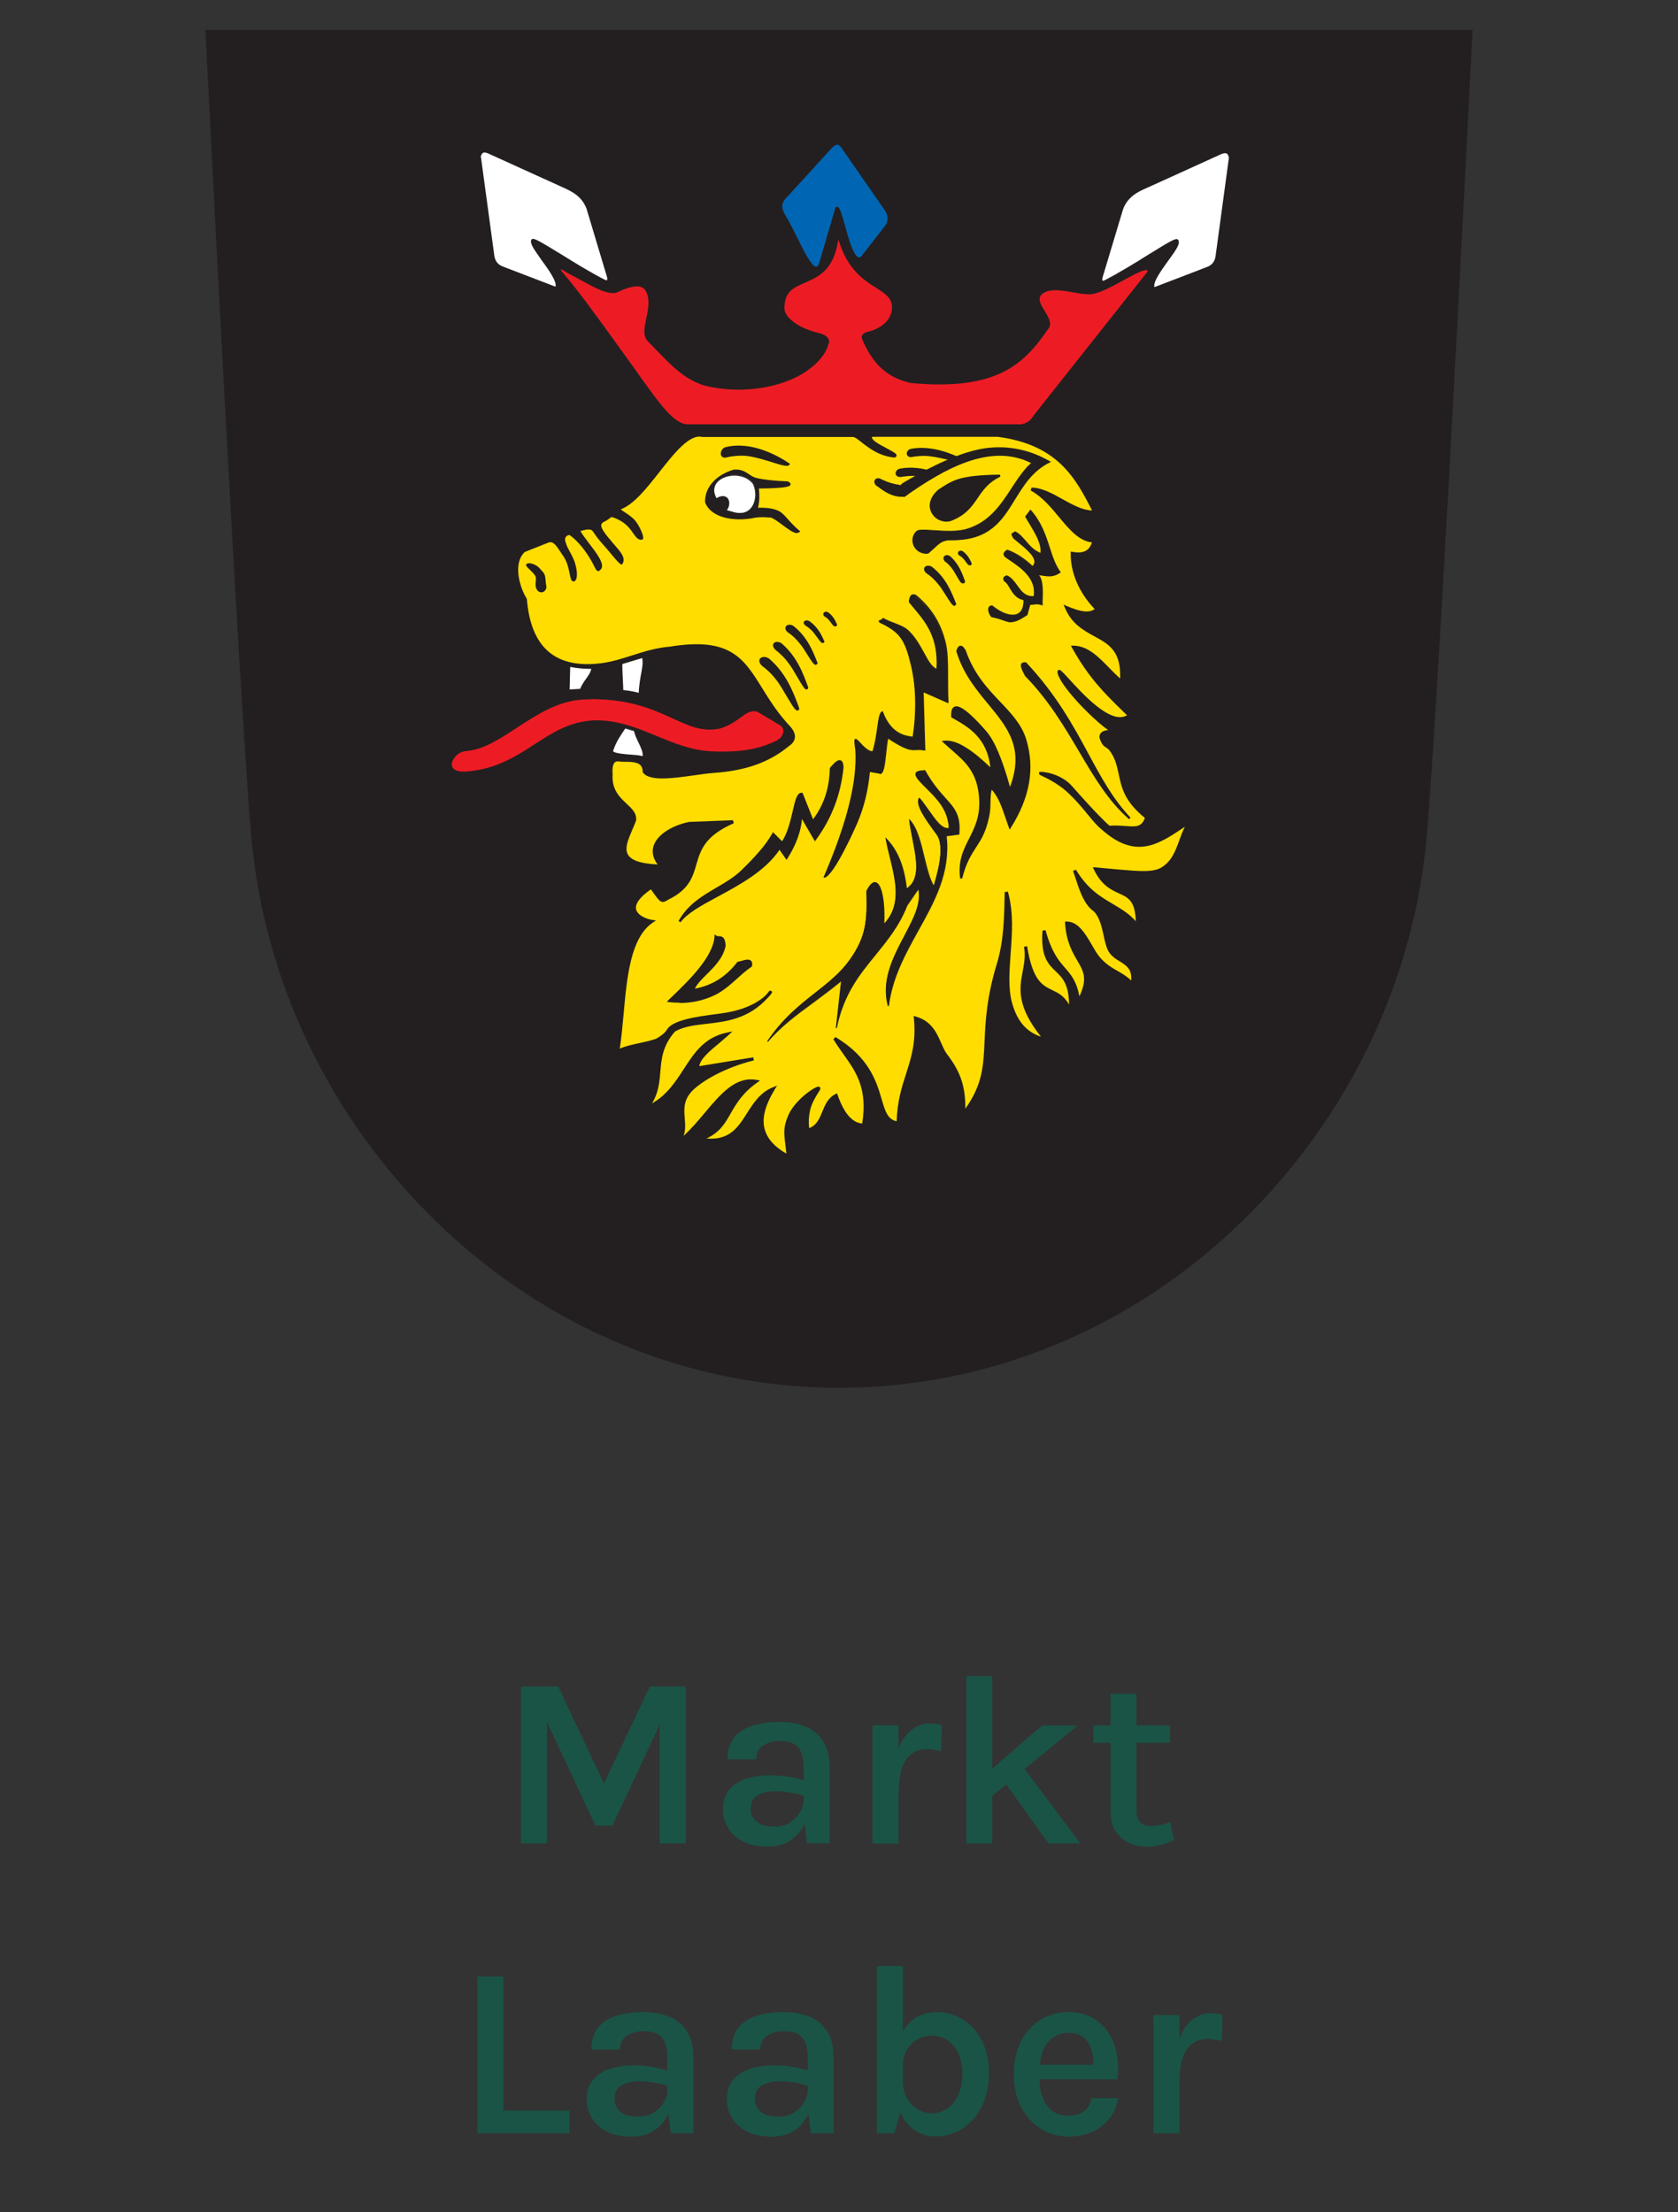 <?xml version="1.0" encoding="UTF-8"?>
<svg xmlns="http://www.w3.org/2000/svg" id="Ebene_1" viewBox="0 0 110 145">
  <rect x="0" y="0" width="110" height="145" fill="#333333" stroke="none"/>
  <defs>
    <style>.cls-1,.cls-2{fill:#231f20;}.cls-3{fill:#1a5446;}.cls-2,.cls-4,.cls-5,.cls-6,.cls-7{fill-rule:evenodd;}.cls-4{fill:#ed1c24;}.cls-5{fill:#fd0;}.cls-6{fill:#fff;}.cls-7{fill:#0066b3;}</style>
  </defs>
  <g>
    <polygon class="cls-3" points="35.85 112.85 39.03 119.65 40.15 119.65 43.24 113.04 43.24 120.82 44.96 120.82 44.96 110.54 42.6 110.54 39.59 116.89 36.59 110.54 34.15 110.54 34.15 120.82 35.85 120.82 35.85 112.85"></polygon>
    <path class="cls-3" d="M51.7,116.46c-.38-.07-.78-.1-1.2-.1-.62,0-1.16,.08-1.63,.24-.47,.16-.83,.41-1.09,.74-.26,.33-.39,.75-.39,1.25,0,.43,.11,.83,.33,1.2,.22,.37,.55,.67,.98,.9,.44,.23,.98,.34,1.64,.34,.59,0,1.09-.14,1.5-.42,.4-.27,.69-.63,.91-1.07l.15,1.27h1.49v-4.94c0-.7-.14-1.27-.41-1.71-.27-.44-.65-.77-1.14-.98s-1.05-.32-1.7-.32c-.7,0-1.31,.08-1.83,.25s-.91,.43-1.19,.79c-.28,.36-.42,.83-.42,1.41h1.87c0-.26,.06-.48,.2-.66,.13-.18,.31-.31,.55-.4,.24-.09,.51-.14,.82-.14,.54,0,.94,.14,1.18,.41,.24,.27,.36,.7,.36,1.29v.87c-.33-.09-.65-.17-.98-.23Zm.08,3c-.29,.18-.63,.26-1.03,.26-.53,0-.92-.11-1.17-.34-.25-.22-.37-.49-.37-.8,0-.43,.15-.73,.46-.91s.69-.27,1.16-.27c.31,0,.64,.03,1.01,.09,.31,.05,.58,.13,.84,.21v.29c0,.27-.08,.53-.24,.8-.16,.27-.38,.49-.67,.66Z"></path>
    <path class="cls-3" d="M58.92,117.4c0-.59,.07-1.09,.2-1.5,.14-.41,.34-.73,.62-.94,.28-.22,.63-.32,1.06-.32,.13,0,.27,.01,.44,.04,.16,.02,.32,.05,.46,.09l.04-1.7c-.12-.04-.24-.07-.36-.08-.12-.02-.26-.03-.4-.03-.49,0-.92,.16-1.3,.48-.32,.27-.57,.66-.78,1.17v-1.53h-1.71v7.75h1.71v-3.42Z"></path>
    <polygon class="cls-3" points="65.96 116.95 68.73 120.82 70.82 120.82 67.17 115.95 70.63 113.1 68.31 113.1 65.05 115.92 65.05 109.86 63.35 109.86 63.35 120.82 65.05 120.82 65.05 117.71 65.96 116.95"></polygon>
    <path class="cls-3" d="M76.96,120.62l-.25-1.2c-.24,.09-.46,.16-.66,.2-.19,.04-.38,.06-.58,.06-.65,0-.97-.34-.97-1.02v-4.43h2.2v-1.14h-2.2v-2.08h-1.7v2.08h-1.13v1.14h1.13v4.49c0,.52,.11,.96,.33,1.3,.22,.34,.51,.6,.88,.77s.77,.25,1.22,.25c.3,0,.59-.04,.87-.12s.56-.18,.86-.3Z"></path>
    <polygon class="cls-3" points="33 129.54 31.3 129.54 31.3 139.82 37.33 139.82 37.33 138.33 33 138.33 33 129.54"></polygon>
    <path class="cls-3" d="M43.91,132.2c-.48-.21-1.05-.32-1.7-.32-.71,0-1.31,.08-1.83,.25-.52,.17-.91,.43-1.19,.79-.28,.36-.42,.83-.42,1.41h1.87c0-.26,.06-.48,.2-.66,.13-.18,.32-.31,.55-.4s.51-.14,.82-.14c.54,0,.94,.14,1.18,.41,.24,.27,.36,.7,.36,1.29v.87c-.33-.09-.65-.17-.98-.23-.38-.07-.78-.1-1.2-.1-.62,0-1.16,.08-1.63,.24-.47,.16-.83,.41-1.09,.74-.26,.33-.39,.75-.39,1.25,0,.43,.11,.83,.33,1.2,.22,.37,.54,.67,.98,.9s.98,.34,1.64,.34c.59,0,1.09-.14,1.5-.42,.4-.27,.7-.63,.91-1.07l.15,1.27h1.49v-4.94c0-.7-.14-1.27-.41-1.71-.27-.44-.65-.77-1.14-.98Zm-1.06,6.27c-.29,.18-.63,.26-1.03,.26-.53,0-.92-.11-1.17-.34-.25-.22-.37-.49-.37-.8,0-.43,.15-.73,.46-.91s.7-.27,1.16-.27c.31,0,.65,.03,1.01,.09,.31,.05,.58,.13,.84,.21v.29c0,.27-.08,.53-.24,.8-.16,.27-.38,.49-.67,.66Z"></path>
    <path class="cls-3" d="M53.11,132.2c-.49-.21-1.05-.32-1.7-.32-.7,0-1.31,.08-1.83,.25s-.91,.43-1.19,.79c-.28,.36-.42,.83-.42,1.41h1.87c0-.26,.07-.48,.2-.66,.13-.18,.32-.31,.55-.4,.24-.09,.51-.14,.82-.14,.54,0,.94,.14,1.18,.41,.24,.27,.36,.7,.36,1.29v.87c-.33-.09-.65-.17-.98-.23-.38-.07-.78-.1-1.21-.1-.62,0-1.16,.08-1.63,.24-.47,.16-.83,.41-1.09,.74-.26,.33-.39,.75-.39,1.25,0,.43,.11,.83,.33,1.2,.22,.37,.54,.67,.98,.9,.43,.23,.98,.34,1.64,.34,.59,0,1.09-.14,1.5-.42,.4-.27,.69-.63,.91-1.07l.15,1.27h1.49v-4.94c0-.7-.14-1.27-.41-1.71-.27-.44-.65-.77-1.14-.98Zm-1.06,6.27c-.29,.18-.63,.26-1.03,.26-.53,0-.92-.11-1.17-.34-.24-.22-.37-.49-.37-.8,0-.43,.15-.73,.46-.91,.31-.18,.69-.27,1.16-.27,.31,0,.65,.03,1.01,.09,.3,.05,.58,.13,.84,.21v.29c0,.27-.08,.53-.24,.8-.16,.27-.38,.49-.67,.66Z"></path>
    <path class="cls-3" d="M63.14,132.38c-.51-.33-1.08-.5-1.71-.5-.57,0-1.06,.14-1.48,.41-.31,.21-.56,.51-.76,.86v-4.29h-1.7v10.96h1.13l.41-1.35c.24,.51,.55,.9,.94,1.16,.41,.27,.86,.4,1.35,.4,.64,0,1.23-.17,1.76-.51,.53-.34,.96-.82,1.27-1.44,.32-.62,.48-1.34,.48-2.17s-.15-1.53-.46-2.14-.72-1.07-1.23-1.4Zm-.31,4.91c-.18,.39-.42,.69-.72,.9-.3,.21-.64,.32-1.02,.32-.31,0-.62-.08-.91-.25s-.53-.41-.71-.72c-.18-.31-.28-.67-.28-1.1v-.98c0-.44,.09-.81,.26-1.11,.18-.3,.41-.53,.7-.69,.29-.16,.59-.24,.92-.24,.39,0,.74,.1,1.04,.31,.31,.21,.55,.5,.72,.88s.26,.82,.26,1.32-.09,.98-.27,1.36Z"></path>
    <path class="cls-3" d="M73.22,134.65c-.1-.53-.28-1-.55-1.41s-.62-.75-1.06-.99c-.44-.25-.96-.37-1.57-.37-.67,0-1.27,.16-1.81,.49-.54,.33-.97,.79-1.29,1.4-.32,.61-.48,1.34-.48,2.19s.16,1.52,.48,2.14c.32,.61,.76,1.09,1.3,1.43,.54,.34,1.14,.51,1.8,.51,.59,0,1.11-.11,1.57-.32,.46-.21,.83-.51,1.13-.88,.29-.38,.48-.82,.56-1.32h-1.74c-.07,.38-.24,.66-.51,.86-.27,.19-.61,.29-1.01,.29s-.77-.1-1.05-.31c-.28-.21-.49-.49-.63-.85-.14-.36-.2-.76-.21-1.22h5.1c.07-.56,.06-1.1-.04-1.63Zm-4.85-.25c.15-.35,.36-.63,.65-.84,.29-.21,.63-.32,1.04-.32,.34,0,.62,.07,.84,.21s.39,.32,.51,.55,.2,.48,.24,.75c.03,.19,.03,.38,.03,.58h-3.51c.02-.33,.08-.65,.2-.93Z"></path>
    <path class="cls-3" d="M79.8,131.98c-.12-.02-.26-.03-.4-.03-.49,0-.92,.16-1.3,.48-.32,.27-.57,.66-.78,1.17v-1.53h-1.71v7.75h1.71v-3.42c0-.59,.07-1.09,.2-1.5,.14-.41,.34-.73,.62-.94,.28-.22,.63-.32,1.06-.32,.13,0,.27,.01,.44,.04,.16,.02,.32,.05,.46,.09l.04-1.7c-.12-.04-.24-.07-.36-.08Z"></path>
  </g>
  <g>
    <g>
      <path id="path3355" class="cls-1" d="M14.32,2.76s2.11,42.03,2.95,51.86c.8,9.34,5.01,18.15,11.86,24.82,7.08,6.9,16.27,10.71,25.87,10.71s18.79-3.8,25.87-10.71c6.84-6.67,11.06-15.49,11.86-24.82,.85-9.83,2.95-51.86,2.95-51.86H14.32Z"></path>
      <path class="cls-1" d="M55,90.96c-9.82,0-19.2-3.88-26.44-10.93-6.98-6.81-11.28-15.8-12.1-25.33-.84-9.73-2.93-51.47-2.95-51.89l-.04-.85H96.53l-.04,.85c-.02,.42-2.12,42.16-2.95,51.89-.82,9.53-5.11,18.52-12.1,25.33-7.23,7.05-16.62,10.93-26.44,10.93ZM15.16,3.57c.3,6,2.14,42.06,2.91,50.98,.79,9.14,4.91,17.78,11.62,24.32,6.93,6.76,15.92,10.48,25.31,10.48s18.38-3.72,25.31-10.48c6.71-6.54,10.83-15.17,11.62-24.32,.77-8.93,2.6-44.98,2.91-50.98H15.16Z"></path>
    </g>
    <g>
      <path id="path2384" class="cls-5" d="M46.05,28.51c-1.62-.41-3.56,4.06-5.4,4.75-.4,.15,.53,.44,.93,.95,.34,.44,.52,1.04,.46,1.06-.31,.07-.48-.57-1-.99-.43-.36-.97-.53-1.02-.49-.14,.1-.28,.2-.42,.3-.61,.24-.17,.78,.3,1.35,.52,.64,1.03,1.06,.82,1.44-.16-.06-.56-.64-1.26-1.4-.63-.69-.44-.92-1.04-.87l-.5,.11c-.15,.27,1.92,2.23,1.3,2.57-.07,.15-.19-.24-.5-.76-.32-.54-.85-1.22-1.42-1.58l-.21,.08c-.27,.25-.25,.19-.12,.63,.11,.36,.41,.78,.56,1.19,.2,.58,.2,1.12,.03,1.18-.15-.01-.13-.95-.56-1.6-.38-.56-.65-1.12-1.1-.95l-1.58,.63c-.87,.79-.38,2.46,.09,3.18,.31,3.88,2.61,4.62,5.06,4.29,1.5-.2,2.72-.94,4.45-1.08,5.34-.87,4.98,2.11,7.61,5.01,.38,.38,.75,.89,.11,1.32-1.48,1.21-3.14,1.62-4.87,1.74-1.5,.11-4.03,.73-4.56,.01,0-.94-1.17-.7-1.62-.77-.38-.06-.62,.14-.56,.94-.12,1.83,1.64,2.05,1.54,3-.46,1.33-1.79,2.94,1.74,3.03-1.2-1.32,.24-2.46,1.86-2.8l2.85-.11c-3.64,1.58-1.49,3.61-4.25,4.98-.45,.22-.35,.39-1.12-.71-2.16,1.45-.62,2.15,.03,2.24-1.98,1.36-1.73,5.46-2.23,8.5,.82-.41,1.69-.41,2.56-.73,.07-.02,.58-.32,.76-.64,.37-.66,2.29-.85,3.56-1.03,2.48-.34,3.17-1.54,3.11-1.47-2.06,2.57-4.74,1.53-6.3,2.48-1.62,1.83-.41,3.37-1.76,5.06,2.61-1.13,2.54-4.25,5.26-4.82-.81,.74-1.98,1.48-1.95,2.22l3.66-.6c-1.76,.44-3.34,1.28-4.07,2.01-1.27,1.28,.19,2.57-1.06,3.62,2.05-1.44,3.23-4.52,5.31-4.15-2.12,1.49-1.56,3.09-3.68,3.8,3.16,.55,2.78-2.53,4.82-3.32-1.04,1.71-1.25,3.28,.96,4.47-.1-1.32-.33-1.68,.11-2.68,.47-1.06,1.86-1.9,1.9-1.77,.03,.09-.44,.61-.64,1.31-.19,.68-.11,1.55,0,1.42,1.12-.4,.82-1.79,1.79-2.26,.42,1.19,.99,1.93,1.8,1.95,.53-3.05-.95-4.1-1.89-5.69,3.81,2.3,2.39,5.37,4.17,5.55,.05-2.95,1.42-3.95,1.13-6.88,1.41,.4,1.47,1.76,1.98,2.41,.89,1.15,1.25,2.16,1.17,3.85,2.38-3.11,.73-4.73,2.29-9.81,.47-1.53,.49-3.15,.52-4.72,.7,2.47-.26,5.19,.25,7.2,.32,1.24,.98,2.17,2.3,2.47-2.64-3.14-.98-4.13-1.3-6.11,.64,3.9,2.08,2.12,2.94,4.23,.16-3.47-1.97-1.93-1.73-5.27,.81,2.96,1.9,2.18,2.27,4.63,1.31-2.46-.61-2.29-.79-5.12,1.03,0,1.52,1.66,2.15,2.36,.8,.89,1.65,.94,2.15,1.66,.31-1.63-1.11-1.39-1.53-2.34-.3-.69-.3-1.9-.94-2.53-.72-.49-.97-1.61-1.33-2.59,1.37,2.29,2.99,2.12,4.12,3.62,.01-2.98-1.66-1.44-2.75-3.72,2.36,.17,3.64,.43,4.39-.03,1.12-.69,1.1-2.11,1.79-3.08-1.77,1.13-3.31,2.57-5.71,.42-.65-.52-1.16-1.47-2.32-2.51-.77-.69-1.79-1.07-1.74-1.08,.03,0,1.23,.04,1.99,.91,1.66,1.89,2.45,2.62,2.49,2.61,1.35-.1,2.12,.43,2.46-.64-2-1.58-1.47-2.79-2.12-4.05-.44-.86-.58-.42-.85-1.07-.24-.59,.77-.51,.75-.52-1.05-.61-3.44-3.07-3.54-3.89-.05-.45,3.1,4.09,4.61,2.85-1.22-1.21-2.44-2.25-3.65-4.46,1.26,.02,2.12,1.43,3.14,2.26,.24-3.51-2.59-2.44-3.61-4.86,.82,.35,1.57,.53,2,.1-.9-.91-1.64-2.22-1.62-3.66,.7,.12,1.24-.03,1.42-.82-1.56-.04-2.35-2.46-4.09-3.4,1.33,0,2.76,1.58,4.14,1.5-1.2-2.37-2.42-4.53-6.34-5.04h-8.16c-.29,0-.25,.28,.07,.5,.54,.38,1.61,.8,1.29,.85-1.55-.17-2.26-1.36-2.71-1.36h-9.85Z"></path>
      <path class="cls-1" d="M51.78,75.97l-.17-.09c-.95-.51-1.5-1.1-1.69-1.81-.19-.71-.03-1.52,.52-2.51-.6,.34-.96,.92-1.32,1.48-.64,1.01-1.29,2.05-3.26,1.7l-.02-.2c1.1-.37,1.46-.99,1.87-1.71,.34-.59,.72-1.26,1.57-1.91-1.12-.04-2.01,1.01-2.94,2.12-.62,.74-1.26,1.5-2.03,2.04l-.13-.16c.58-.49,.54-1.01,.49-1.62-.05-.62-.11-1.31,.57-1.99,.58-.58,1.6-1.17,2.74-1.61l-2.36,.39v-.12c-.04-.62,.65-1.19,1.38-1.79,.08-.07,.17-.14,.25-.21-1.1,.39-1.67,1.27-2.28,2.2-.62,.96-1.26,1.94-2.53,2.49l-.12-.16c.63-.78,.69-1.52,.75-2.3,.07-.87,.15-1.78,1.02-2.76l.02-.02c.59-.36,1.34-.45,2.12-.54,.86-.1,1.79-.2,2.68-.68-.42,.16-.93,.3-1.54,.39-.11,.02-.23,.03-.36,.05-1.19,.16-2.82,.38-3.13,.93-.2,.35-.74,.66-.81,.69-.38,.14-.77,.22-1.14,.3-.49,.1-.96,.2-1.41,.43l-.18,.09,.03-.2c.12-.76,.2-1.61,.28-2.43,.22-2.4,.45-4.87,1.81-6-.41-.11-.89-.38-.99-.8-.11-.47,.28-1,1.14-1.58l.08-.06,.06,.08q.62,.88,.84,.75s.09-.05,.15-.08c1.24-.62,1.46-1.36,1.69-2.16,.26-.88,.52-1.8,2.11-2.61l-2.34,.09c-1.09,.23-1.96,.8-2.17,1.42-.13,.39,0,.8,.37,1.2l.16,.18h-.24c-1.29-.04-2.03-.27-2.33-.73-.32-.5-.04-1.18,.24-1.83,.09-.2,.17-.41,.24-.6,.03-.35-.23-.59-.56-.89-.47-.44-1.06-.99-.99-2.09-.03-.46,.04-.77,.21-.92,.12-.11,.28-.14,.47-.11,.09,.01,.21,.02,.35,.02,.5,0,1.33,.01,1.36,.82,.39,.45,1.84,.25,3.12,.08,.48-.07,.94-.13,1.34-.16,2.05-.15,3.53-.68,4.81-1.72,.2-.13,.29-.27,.31-.41,.02-.2-.12-.45-.43-.75-.73-.8-1.23-1.62-1.68-2.33-1.18-1.9-2.03-3.27-5.84-2.65-.95,.08-1.74,.33-2.5,.58-.65,.21-1.26,.41-1.95,.5-1.53,.21-2.74-.04-3.61-.74-.9-.72-1.43-1.94-1.56-3.62-.48-.75-.99-2.46-.06-3.29l.03-.02,1.58-.63c.47-.17,.76,.29,1.08,.77,.05,.07,.09,.15,.14,.22,.27,.4,.37,.9,.44,1.24,.02,.08,.03,.16,.05,.23,.03-.17,.01-.52-.14-.95-.07-.2-.18-.4-.28-.6-.11-.21-.22-.41-.28-.6-.02-.05-.03-.09-.04-.13-.1-.31-.09-.36,.13-.56l.08-.07,.26-.1,.04,.03c.72,.46,1.29,1.35,1.45,1.62,.11,.19,.2,.36,.27,.5,.04,.07,.08,.16,.11,.21,.02-.02,.03-.04,.04-.06,.06-.28-.47-.95-.85-1.45-.45-.58-.65-.85-.55-1.01l.02-.04,.54-.12c.45-.04,.54,.08,.73,.36,.09,.13,.2,.31,.42,.55,.29,.32,.54,.61,.73,.84,.15,.18,.3,.36,.4,.45,0-.21-.2-.46-.54-.85-.1-.11-.2-.23-.3-.35h-.01c-.37-.46-.69-.85-.6-1.17,.04-.15,.15-.26,.34-.34,.14-.09,.27-.18,.41-.29,.14-.11,.79,.2,1.15,.49,.24,.19,.4,.43,.54,.62,.12,.17,.21,.29,.29,.34-.04-.18-.19-.56-.44-.88-.16-.21-.43-.39-.65-.53-.26-.17-.41-.27-.4-.42,0-.07,.06-.13,.16-.17,.8-.3,1.64-1.37,2.46-2.4,1.05-1.33,2.04-2.58,2.99-2.35h9.84c.2,0,.41,.17,.7,.4,.41,.33,.96,.77,1.77,.92-.1-.06-.22-.12-.32-.17-.26-.14-.56-.3-.78-.45-.23-.16-.35-.37-.3-.52,.02-.05,.08-.17,.29-.17h8.16c4.12,.53,5.35,2.96,6.44,5.09l.07,.14h-.16c-.75,.06-1.5-.36-2.22-.76-.51-.28-1-.55-1.47-.67,.59,.42,1.06,1,1.53,1.55,.69,.84,1.29,1.56,2.11,1.58h.13s-.03,.13-.03,.13c-.16,.72-.63,1.02-1.42,.91,.02,1.2,.6,2.45,1.59,3.46l.07,.07-.07,.07c-.45,.45-1.18,.29-1.87,.02,.42,.8,1.08,1.16,1.71,1.5,1,.54,1.94,1.06,1.8,3.17v.2s-.17-.13-.17-.13c-.31-.25-.6-.55-.88-.84-.64-.66-1.25-1.29-2.01-1.38,1.03,1.82,2.07,2.84,3.09,3.82,.15,.15,.3,.3,.46,.45l.08,.08-.09,.07c-1.19,.97-3.22-1.27-4.2-2.35-.1-.11-.2-.22-.28-.31,.45,.95,2.41,2.96,3.4,3.53l.07,.04-.02,.08c-.02,.08-.09,.08-.13,.08-.45,0-.58,.1-.62,.16-.01,.02-.05,.08,0,.22,.11,.28,.19,.33,.3,.4,.13,.08,.3,.19,.54,.66,.21,.42,.3,.84,.39,1.24,.18,.85,.37,1.72,1.7,2.78l.06,.04-.02,.07c-.26,.83-.78,.79-1.5,.74-.3-.02-.65-.05-1.05-.02,0,0,0,0,0,0-.19,0-1.64-1.58-2.58-2.65-.37-.43-.86-.65-1.25-.76,.34,.18,.77,.45,1.14,.78,.63,.56,1.06,1.09,1.44,1.56,.31,.38,.58,.71,.87,.94,2.1,1.89,3.47,.98,5.06-.07,.18-.12,.35-.24,.53-.35l.14,.15c-.25,.36-.41,.8-.57,1.22-.26,.71-.53,1.45-1.25,1.89-.62,.38-1.55,.3-3.08,.16-.36-.03-.76-.07-1.2-.1,.44,.83,.97,1.07,1.44,1.28,.67,.31,1.25,.57,1.24,2.32v.31s-.19-.25-.19-.25c-.47-.63-1.04-.96-1.64-1.31-.65-.38-1.38-.81-2.06-1.69,.25,.74,.52,1.47,1.04,1.82h.01c.43,.44,.58,1.11,.72,1.71,.07,.32,.14,.62,.24,.86,.15,.33,.43,.51,.72,.69,.5,.31,1.02,.63,.81,1.71l-.05,.24-.14-.2c-.24-.34-.56-.53-.93-.74-.37-.21-.8-.46-1.21-.91-.21-.23-.39-.55-.59-.88-.39-.66-.79-1.35-1.37-1.43,.09,1.1,.45,1.7,.76,2.24,.44,.75,.79,1.34,0,2.82l-.15,.28-.05-.31c-.18-1.19-.53-1.6-.95-2.07-.37-.42-.77-.88-1.14-1.95,.03,1.12,.41,1.49,.82,1.88,.5,.48,1.01,.98,.93,2.77l-.2,.03c-.34-.82-.76-1.02-1.2-1.23-.56-.27-1.14-.54-1.54-2.01-.03,.23-.07,.44-.11,.66-.21,1.15-.41,2.24,1.37,4.35l.2,.24-.3-.07c-1.24-.29-2.01-1.12-2.38-2.55-.24-.94-.16-2.03-.08-3.18,.08-1.04,.15-2.1,0-3.14-.04,1.29-.12,2.6-.5,3.85-.67,2.2-.74,3.71-.81,5.05-.08,1.68-.14,3.01-1.5,4.79l-.2,.26,.02-.33c.08-1.58-.24-2.61-1.15-3.78-.16-.21-.28-.47-.4-.75-.26-.6-.56-1.28-1.38-1.57,.12,1.51-.19,2.5-.53,3.55-.29,.9-.59,1.84-.61,3.18v.11s-.11-.01-.11-.01c-.83-.08-1.02-.75-1.27-1.59-.31-1.06-.73-2.48-2.55-3.72,.13,.19,.26,.38,.4,.57,.83,1.16,1.68,2.36,1.26,4.8l-.02,.09h-.09c-.78-.02-1.39-.64-1.85-1.9-.35,.22-.5,.59-.66,.98-.2,.49-.4,.99-1.02,1.22-.04,.03-.09,.04-.14,.01-.19-.1-.17-1-.02-1.55,.13-.46,.37-.84,.52-1.08,0-.01,.02-.03,.03-.04-.39,.22-1.26,.88-1.61,1.65-.32,.73-.28,1.09-.19,1.81,.03,.23,.06,.5,.09,.82v.19Zm-.82-4.85l-.16,.26c-.65,1.08-.87,1.91-.67,2.64,.17,.61,.63,1.14,1.42,1.59-.02-.23-.05-.44-.07-.62-.09-.73-.14-1.14,.21-1.92,.44-.98,1.7-1.85,1.97-1.85,0,0,0,0,0,0,.06,0,.1,.04,.11,.09,.02,.08-.03,.15-.15,.34-.15,.24-.37,.59-.49,1.02-.14,.52-.12,1.08-.08,1.27,.5-.2,.68-.64,.86-1.09,.18-.44,.37-.9,.86-1.14l.1-.05,.04,.11c.42,1.2,.95,1.81,1.61,1.87,.37-2.3-.41-3.4-1.24-4.56-.22-.31-.45-.63-.65-.97l.14-.14c2.22,1.34,2.69,2.93,3.03,4.09,.23,.78,.39,1.31,.98,1.43,.04-1.31,.33-2.23,.62-3.12,.34-1.06,.66-2.07,.51-3.63l-.02-.15,.15,.04c1.03,.29,1.38,1.09,1.66,1.74,.12,.27,.23,.52,.37,.71,.88,1.13,1.23,2.13,1.21,3.59,1.13-1.59,1.19-2.79,1.26-4.41,.06-1.28,.13-2.88,.81-5.1,.45-1.47,.48-3.03,.51-4.54v-.15s.21-.03,.21-.03c.38,1.34,.28,2.73,.18,4.08-.08,1.13-.16,2.21,.07,3.12,.32,1.24,.93,1.98,1.92,2.31-1.61-2.03-1.41-3.17-1.2-4.27,.1-.53,.19-1.03,.09-1.63,0,0,0,0,0,0l.2-.03c.37,2.26,.99,2.55,1.64,2.87,.38,.18,.78,.37,1.11,.95-.01-1.35-.45-1.77-.88-2.18-.48-.47-.99-.95-.86-2.67l.2-.02c.4,1.46,.87,2,1.28,2.47,.39,.45,.74,.84,.94,1.86,.55-1.16,.27-1.64-.14-2.34-.32-.55-.72-1.23-.8-2.45v-.11s.1,0,.1,0c.77,0,1.24,.82,1.66,1.54,.19,.33,.37,.64,.56,.85,.39,.43,.78,.66,1.16,.87,.31,.18,.6,.35,.85,.61,.07-.75-.31-.99-.75-1.26-.31-.19-.63-.39-.8-.79-.11-.25-.18-.57-.25-.9-.13-.59-.27-1.21-.65-1.59-.61-.42-.9-1.27-1.17-2.09-.06-.19-.12-.37-.19-.55l.19-.09c.77,1.28,1.61,1.77,2.42,2.25,.54,.32,1.05,.62,1.51,1.13-.05-1.35-.5-1.55-1.12-1.83-.5-.23-1.13-.52-1.62-1.54l-.08-.16h.18c.51,.05,.97,.09,1.38,.13,1.49,.13,2.39,.21,2.95-.13,.66-.41,.91-1.08,1.16-1.78,.11-.29,.22-.6,.36-.88-.05,.04-.11,.07-.16,.11-1.59,1.05-3.08,2.05-5.3,.06-.3-.24-.58-.58-.9-.97-.38-.46-.8-.98-1.42-1.54-.59-.52-1.32-.87-1.6-1-.14-.07-.19-.09-.17-.17v-.08s.09-.01,.09-.01c.13-.02,1.33,.09,2.08,.95,1.49,1.7,2.29,2.46,2.44,2.58,.4-.03,.74,0,1.05,.02,.69,.05,1.05,.08,1.27-.53-1.33-1.08-1.53-1.98-1.71-2.85-.09-.41-.17-.8-.37-1.19-.22-.42-.35-.51-.47-.58-.13-.08-.24-.15-.38-.5-.07-.16-.06-.3,.02-.41,.09-.13,.25-.2,.5-.23-1.15-.82-3.22-2.99-3.32-3.79-.01-.09,.05-.13,.07-.14,.11-.05,.17,.02,.67,.56,.91,1,2.77,3.05,3.82,2.4-.12-.12-.25-.24-.37-.36-1.05-1.03-2.14-2.09-3.22-4.04l-.09-.16h.18c.93,.01,1.65,.75,2.34,1.46,.23,.24,.47,.48,.71,.69,.07-1.81-.75-2.25-1.7-2.77-.69-.38-1.47-.8-1.91-1.84l-.1-.23,.23,.1c.92,.39,1.47,.45,1.81,.19-1.02-1.07-1.59-2.39-1.57-3.65v-.12s.12,.02,.12,.02c.71,.13,1.1-.07,1.27-.62-.85-.09-1.48-.85-2.14-1.64-.55-.66-1.12-1.35-1.87-1.76l.05-.19c.67,0,1.36,.38,2.02,.75,.65,.36,1.31,.73,1.95,.75-1.09-2.15-2.28-4.32-6.19-4.83h-8.15c-.06,0-.09,.01-.09,.03-.01,.04,.04,.16,.22,.29,.21,.15,.5,.3,.76,.44,.5,.27,.65,.35,.63,.48,0,.04-.03,.1-.14,.12h-.01s-.01,0-.01,0c-1.01-.11-1.65-.63-2.13-1-.24-.19-.44-.35-.57-.35h-9.87c-.83-.21-1.83,1.05-2.79,2.27-.83,1.06-1.69,2.15-2.55,2.47,0,0,0,0-.01,0,.05,.05,.19,.14,.29,.21,.23,.15,.51,.34,.69,.57,.3,.39,.54,1,.49,1.14l-.02,.05-.06,.02c-.24,.05-.4-.17-.58-.43-.13-.19-.29-.41-.5-.58-.36-.3-.8-.46-.92-.47-.14,.1-.27,.2-.41,.28h-.02c-.13,.06-.21,.13-.23,.21-.06,.22,.26,.61,.56,.98h.01c.1,.14,.2,.25,.3,.36,.41,.47,.73,.84,.53,1.21l-.04,.08-.08-.03c-.11-.05-.25-.21-.57-.59-.19-.23-.43-.52-.72-.84-.22-.25-.35-.44-.44-.57-.16-.25-.19-.29-.52-.27l-.4,.09c.06,.14,.32,.49,.52,.75,.56,.73,.96,1.28,.89,1.62-.02,.08-.06,.15-.13,.2-.03,.05-.08,.06-.11,.06-.11,0-.16-.1-.29-.36-.07-.14-.15-.3-.27-.49-.15-.25-.68-1.08-1.34-1.52l-.14,.05-.04,.03q-.14,.13-.08,.34s.03,.08,.04,.13c.05,.17,.15,.36,.26,.56,.11,.2,.22,.42,.3,.63,.19,.56,.25,1.21-.03,1.31h-.02s-.02,0-.02,0c-.14-.01-.18-.18-.24-.48-.07-.34-.16-.79-.41-1.16-.05-.08-.1-.15-.15-.22-.32-.5-.53-.8-.83-.69l-1.56,.62c-.81,.76-.31,2.37,.12,3.04v.02s.02,.03,.02,.03c.13,1.63,.63,2.81,1.49,3.5,.82,.66,1.98,.89,3.45,.69,.67-.09,1.28-.29,1.92-.49,.78-.25,1.58-.51,2.54-.59,3.94-.64,4.82,.78,6.04,2.75,.44,.71,.94,1.51,1.65,2.3,.22,.22,.52,.55,.48,.91-.02,.21-.15,.4-.39,.56-1.3,1.07-2.82,1.61-4.92,1.76-.39,.03-.84,.09-1.32,.16-1.42,.2-2.9,.4-3.33-.18l-.02-.03v-.03c0-.59-.5-.65-1.15-.65-.15,0-.28,0-.38-.02-.14-.02-.23,0-.3,.06-.12,.11-.17,.37-.14,.77-.07,1.02,.46,1.51,.92,1.94,.34,.32,.67,.62,.62,1.08v.02c-.08,.21-.17,.42-.26,.63-.27,.63-.52,1.22-.26,1.63,.24,.37,.87,.57,1.93,.62-.38-.5-.36-.94-.26-1.23,.23-.7,1.14-1.31,2.33-1.56h.02s2.85-.11,2.85-.11l.05,.2c-1.91,.83-2.18,1.78-2.45,2.7-.23,.8-.47,1.63-1.79,2.28-.05,.03-.1,.05-.14,.08-.37,.21-.45,.13-1.05-.73-.72,.5-1.05,.95-.97,1.31,.09,.4,.69,.64,1.04,.69l.26,.04-.22,.15c-1.44,.99-1.68,3.53-1.9,5.99-.07,.76-.14,1.54-.25,2.26,.42-.18,.86-.27,1.28-.36,.37-.08,.74-.16,1.11-.29,.06-.03,.54-.31,.7-.59,.36-.64,1.98-.86,3.28-1.03,.12-.02,.24-.03,.36-.05,1.63-.23,2.46-.82,2.82-1.16,.08-.08,.15-.17,.23-.27l.05-.06,.15,.06v.08s-.09,.16-.26,.32c-1.28,1.42-2.76,1.58-4.07,1.73-.76,.09-1.47,.17-2.03,.5-.82,.93-.89,1.8-.96,2.63-.06,.67-.11,1.37-.55,2.08,.97-.54,1.53-1.4,2.07-2.23,.7-1.08,1.36-2.1,2.84-2.41l.37-.08-.28,.26c-.19,.17-.4,.35-.6,.52-.61,.5-1.23,1.02-1.3,1.5l3.54-.58,.04,.2c-1.88,.47-3.37,1.33-4.02,1.98-.61,.61-.56,1.23-.51,1.83,.03,.38,.06,.77-.08,1.14,.5-.45,.95-.99,1.39-1.51,1.04-1.24,2.03-2.41,3.39-2.16l.24,.04-.2,.14c-.96,.68-1.36,1.38-1.72,2-.38,.67-.72,1.26-1.6,1.66,1.53,.13,2.08-.74,2.66-1.66,.43-.67,.87-1.37,1.71-1.7l.28-.11Zm-12.93-36.38h0Z"></path>
    </g>
    <g>
      <path id="path3178" class="cls-2" d="M34.77,36.99c.46,.1,.58,.33,.78,.54,.2,.22,.13,.51,.2,.86,.06,.35-.36,.49-.5,.2-.17-.3,.07-.65-.12-.93-.31-.44-.85-.71-.35-.67Z"></path>
      <path class="cls-1" d="M35.48,38.82c-.11,0-.23-.06-.3-.2-.09-.16-.08-.34-.06-.5,.02-.16,.03-.3-.06-.42-.11-.15-.24-.28-.36-.39-.16-.15-.24-.23-.2-.32,.03-.07,.13-.08,.27-.07h0c.41,.09,.57,.28,.73,.47,.03,.03,.06,.07,.09,.1,.15,.16,.16,.36,.18,.58,0,.1,.02,.21,.04,.32,.04,.22-.09,.37-.23,.42-.03,.01-.07,.02-.1,.02Zm-.83-1.76s.1,.1,.15,.16c.11,.11,.26,.25,.37,.41,.11,.16,.1,.34,.08,.51-.01,.15-.03,.29,.04,.42,.06,.12,.17,.14,.24,.11,.09-.03,.16-.12,.14-.26-.02-.12-.03-.24-.04-.34-.02-.2-.03-.37-.14-.49-.03-.03-.06-.07-.09-.1-.15-.17-.29-.34-.65-.42-.05,0-.09,0-.11,0Z"></path>
    </g>
    <g>
      <path id="path3180" class="cls-2" d="M52.36,34.84c-.29,.24-1.24-.78-1.81-.99-.44-.01-.73-.07-1.31,.06-1.36,.21-2.64-.15-2.95-1.01-.01-.95,.72-1.72,1.84-2.05,.76-.05,.95,.44,1.47,.55,.59,.13,1.24,.19,2.03,.23,.63,.28-.94,.32-1.94,.33,.06,.62,.04,.99-.08,1.4,.45-.02,.88,0,1.28,.15,.51,.18,.64,.62,1.47,1.34Z"></path>
      <path class="cls-1" d="M52.24,34.94c-.23,0-.56-.25-.93-.52-.28-.21-.56-.42-.78-.5-.09,0-.17,0-.24-.01-.32-.02-.59-.03-1.04,.07-1.48,.23-2.73-.2-3.03-1.06v-.02c-.02-.96,.71-1.77,1.88-2.12,.5-.04,.77,.15,1.01,.31,.15,.1,.3,.2,.49,.24,.52,.12,1.11,.18,2.02,.22h.02c.06,.03,.21,.1,.18,.21-.02,.09-.05,.24-2.07,.26,.05,.55,.03,.9-.06,1.26,.38-.01,.81,0,1.22,.15,.31,.11,.48,.31,.73,.59,.18,.2,.41,.46,.76,.76l.06,.05-.06,.05s-.1,.05-.16,.05Zm-2.29-1.18c.12,0,.23,0,.34,.01,.08,0,.16,0,.25,.01h.02c.24,.09,.54,.31,.82,.53,.29,.21,.63,.47,.82,.49-.3-.27-.51-.5-.67-.69-.24-.27-.4-.45-.67-.55-.42-.15-.87-.16-1.26-.14h-.09s.03-.09,.03-.09c.11-.4,.13-.76,.08-1.38v-.07s.07,0,.07,0c1.57,0,1.92-.1,2-.15-.01-.01-.04-.03-.08-.05-.91-.04-1.5-.11-2.03-.23-.22-.05-.38-.16-.54-.26-.24-.16-.47-.32-.91-.29-1.09,.32-1.78,1.07-1.77,1.97,.29,.78,1.47,1.18,2.88,.96,.29-.06,.52-.08,.72-.08Z"></path>
    </g>
    <g>
      <path id="path3182" class="cls-6" d="M46.97,32.7c.79-.5,1.01,.36,.63,.75l.55,.15c1.31,.32,1.65-1.09,1.24-1.92-.88-1.12-3.24-.42-2.42,1.01Z"></path>
      <path class="cls-1" d="M48.51,33.69c-.11,0-.23-.01-.37-.05l-.61-.17,.04-.04c.19-.19,.23-.54,.08-.73-.13-.17-.38-.16-.67,.03l-.03,.02-.02-.03c-.3-.53-.2-1.03,.26-1.34,.61-.41,1.69-.37,2.21,.3,.26,.53,.21,1.24-.11,1.65-.14,.18-.39,.37-.79,.37Zm-.85-.25l.49,.14c.59,.14,.92-.08,1.09-.3,.31-.39,.36-1.06,.11-1.57-.5-.64-1.53-.67-2.12-.28-.43,.29-.53,.74-.26,1.22,.44-.26,.65-.08,.73,0,.16,.2,.14,.55-.05,.78Z"></path>
    </g>
    <g>
      <path id="path3184" class="cls-2" d="M60.18,34.77c-.61,.38-.37,1.53,.65,1.49,.64-.52,.78-.91,1.62-.87,4.11-.01,3.55-3.73,6.37-5.11-.76-.43-2.12-1.08-4.01-.89-1.27,.13-3.01,.75-5.63,2.31-.34,.28-.25,.56,.1,.84,2.31-1.64,5.54-3.67,8.38-2.2-1.36,1.16-1.94,3.66-4.27,4.35-1.05,.31-2.64-.04-3.21,.09Z"></path>
      <path class="cls-1" d="M60.77,36.3c-.53,0-.82-.32-.92-.63-.11-.36,.02-.74,.31-.92h.01c.23-.06,.63-.03,1.08,0,.67,.04,1.5,.1,2.12-.09,1.47-.43,2.23-1.58,2.96-2.7,.4-.61,.78-1.19,1.26-1.61-2.66-1.34-5.69,.37-8.3,2.22l-.02,.02-.02-.02c-.22-.17-.32-.34-.32-.5,0-.14,.07-.27,.23-.4,2.37-1.41,4.22-2.17,5.65-2.32,2.07-.22,3.55,.62,4.03,.89l.06,.03-.06,.03c-1.15,.56-1.73,1.52-2.3,2.44-.84,1.37-1.64,2.66-4.08,2.67-.63-.03-.85,.18-1.21,.52-.11,.1-.24,.22-.39,.35h0s-.01,0-.01,0c-.02,0-.04,0-.06,0Zm-.58-1.49c-.26,.17-.37,.51-.27,.84,.09,.29,.38,.6,.89,.58,.15-.12,.27-.24,.38-.34,.36-.34,.6-.56,1.26-.54,2.41,0,3.19-1.29,4.02-2.64,.56-.92,1.15-1.87,2.27-2.44-.53-.3-1.96-1.06-3.94-.85-1.42,.15-3.25,.9-5.62,2.3-.13,.11-.2,.22-.2,.34,0,.13,.09,.28,.28,.43,2.64-1.87,5.7-3.59,8.4-2.19l.05,.02-.04,.03c-.49,.42-.88,1-1.28,1.63-.74,1.12-1.5,2.28-2.99,2.73-.63,.19-1.47,.13-2.15,.09-.45-.03-.83-.05-1.06,0Z"></path>
    </g>
    <g>
      <path id="path3186" class="cls-2" d="M61.54,32.15c-1.12,.98-.24,2.17,.74,1.94,1.9-.71,1.56-2.1,3.27-2.91-2.74,.03-3.09,.39-4.01,.97Z"></path>
      <path class="cls-1" d="M62.04,34.19c-.41,0-.79-.22-.98-.59-.25-.48-.08-1.05,.44-1.5h0s.18-.12,.18-.12c.81-.52,1.3-.84,3.87-.87l.03,.13c-.79,.38-1.14,.89-1.48,1.39-.38,.56-.78,1.15-1.8,1.53-.09,.02-.18,.03-.27,.03Zm-.46-1.98c-.47,.41-.62,.91-.4,1.33,.2,.39,.65,.59,1.09,.49,.97-.36,1.34-.9,1.72-1.47,.31-.46,.63-.92,1.27-1.3-2.28,.05-2.75,.35-3.51,.84l-.18,.11Z"></path>
    </g>
    <g>
      <path id="path3188" class="cls-2" d="M50.35,43.26c-.31-.22-.69-.04-.35,.3,.39,.29,.71,.61,1.09,1.12,.39,.54,1.12,1.96,1.2,1.77-.39-1.05-.83-2.25-1.94-3.19Z"></path>
      <path class="cls-1" d="M52.27,46.57c-.13,0-.27-.21-.72-.97-.19-.32-.39-.66-.53-.86-.34-.47-.65-.79-1.07-1.1-.27-.27-.16-.44-.12-.48,.12-.14,.38-.14,.59,.01h0c1.14,.98,1.6,2.23,1.97,3.24v.04s0,.04,0,.04c-.02,.05-.06,.08-.11,.08,0,0,0,0,0,0Zm-2.19-3.3s-.08,.01-.09,.03c-.02,.02,0,.09,.1,.19,.42,.31,.74,.64,1.1,1.13,.15,.21,.35,.55,.55,.87,.08,.14,.18,.3,.27,.44-.34-.86-.8-1.83-1.7-2.59-.08-.05-.16-.07-.21-.07Z"></path>
    </g>
    <g>
      <path id="path3190" class="cls-2" d="M51.19,42.26c-.27-.19-.61-.04-.31,.27,.35,.26,.63,.54,.96,1,.35,.48,.99,1.75,1.06,1.58-.34-.94-.74-2-1.72-2.84Z"></path>
      <path class="cls-1" d="M52.88,45.2c-.12,0-.23-.17-.64-.87-.17-.29-.34-.58-.47-.76-.3-.42-.58-.7-.94-.98-.24-.24-.14-.39-.11-.43,.11-.12,.33-.12,.52,.01h0c1.01,.87,1.42,1.99,1.74,2.88v.03s0,.03,0,.03c-.02,.04-.05,.07-.1,.07,0,0,0,0,0,0Zm-1.94-2.94s-.07,.01-.08,.02c-.02,.02,0,.09,.09,.17,.37,.28,.66,.57,.97,1.01,.14,.19,.31,.49,.48,.78,.07,.12,.16,.26,.23,.39-.3-.77-.71-1.62-1.5-2.31-.07-.05-.14-.07-.19-.07Z"></path>
    </g>
    <g>
      <path id="path3192" class="cls-2" d="M51.99,41.13c-.24-.16-.54-.03-.27,.22,.31,.21,.56,.44,.85,.81,.31,.39,.87,1.43,.94,1.29-.3-.77-.65-1.64-1.52-2.33Z"></path>
      <path class="cls-1" d="M53.48,43.58c-.12,0-.22-.14-.59-.73-.15-.23-.3-.48-.42-.62-.27-.34-.5-.57-.83-.79h-.01c-.22-.21-.13-.36-.1-.4,.1-.12,.32-.13,.5,0h0c.9,.72,1.26,1.64,1.55,2.38l.02,.04-.02,.04s-.06,.08-.11,.08c0,0,0,0-.01,0Zm-1.69-2.32c.34,.24,.59,.48,.87,.83,.11,.15,.26,.38,.41,.61-.25-.52-.58-1.04-1.14-1.48-.09-.06-.18-.05-.2-.04,0,0,.02,.03,.07,.08Z"></path>
    </g>
    <g>
      <path id="path3194" class="cls-2" d="M53.01,40.79c-.15-.08-.33-.02-.17,.12,.19,.12,.34,.24,.52,.44,.19,.21,.54,.77,.58,.7-.19-.41-.4-.88-.94-1.25Z"></path>
      <path class="cls-1" d="M53.93,42.15c-.08,0-.15-.08-.38-.4-.09-.13-.19-.25-.25-.33-.16-.18-.31-.3-.5-.42-.16-.13-.11-.23-.09-.26,.06-.09,.22-.1,.35-.03h0c.56,.4,.79,.9,.97,1.3l.02,.04-.05,.09h-.06s0,.01-.01,.01Z"></path>
    </g>
    <g>
      <path id="path3196" class="cls-2" d="M54.22,40.24c-.08-.05-.19,0-.09,.07,.11,.06,.19,.13,.29,.24,.11,.12,.3,.43,.32,.38-.1-.23-.22-.49-.52-.69Z"></path>
      <path class="cls-1" d="M54.74,41.06c-.08,0-.14-.07-.27-.25-.05-.07-.1-.14-.14-.18-.09-.1-.16-.16-.27-.22h-.01c-.1-.09-.09-.19-.06-.24,.06-.08,.18-.1,.29-.04h0c.33,.23,.46,.52,.57,.75l.03,.06-.06,.11h-.07s0,0-.01,0Z"></path>
    </g>
    <g>
      <path id="path3198" class="cls-2" d="M47.58,29.36c-.3,.04-.45,.57-.07,.59,.37-.1,1.04-.19,1.58-.1,1.24,.2,2.47,.8,2.59,.58-.8-.54-2.47-1.46-4.1-1.06Z"></path>
      <path class="cls-1" d="M51.55,30.53c-.17,0-.45-.08-.89-.22-.45-.14-1.02-.32-1.58-.41-.57-.09-1.24,.02-1.55,.1h0s0,0,0,0c-.17,0-.28-.11-.28-.26,0-.18,.13-.41,.35-.44,1.7-.41,3.46,.61,4.14,1.07l.04,.03-.02,.05c-.03,.05-.09,.08-.18,.08Zm-2.94-.78c.17,0,.33,.01,.48,.04,.57,.09,1.14,.27,1.6,.41,.33,.1,.72,.22,.87,.22-.71-.47-2.37-1.39-3.97-1h0c-.15,.02-.26,.19-.25,.32,0,.07,.03,.15,.17,.15,.3-.08,.71-.14,1.11-.14Z"></path>
    </g>
    <g>
      <path id="path3202" class="cls-2" d="M59.77,29.52c-.24,.02-.35,.33-.05,.34,.29-.06,.8-.11,1.22-.06,.96,.12,1.9,.46,2,.33-.62-.31-1.91-.84-3.16-.61Z"></path>
      <path class="cls-1" d="M62.83,30.26c-.13,0-.35-.05-.7-.13-.35-.08-.78-.18-1.21-.23-.43-.05-.95,.01-1.18,.06h-.01s-.01,0-.01,0c-.2,0-.28-.13-.28-.23,0-.16,.14-.3,.32-.32,1.33-.24,2.7,.36,3.22,.62l.11,.06-.07,.1s-.09,.07-.18,.07Zm-2.27-.6c.13,0,.26,0,.38,.02,.44,.05,.88,.16,1.24,.24,.02,0,.04,0,.06,.01-.64-.24-1.56-.48-2.45-.32h0c-.06,0-.1,.04-.12,.07-.01,.02-.01,.03-.01,.04,0,0,.02,.01,.06,.02,.23-.04,.55-.08,.86-.08Z"></path>
    </g>
    <g>
      <path id="path3204" class="cls-2" d="M59.05,30.82c-.24,.02-.35,.33-.05,.34,.29-.06,.8-.11,1.22-.06,.5,.08,1.41,.09,.58-.19-.54-.13-1.14-.19-1.74-.09Z"></path>
      <path class="cls-1" d="M59,31.26h-.01c-.2,0-.28-.13-.28-.23,0-.16,.14-.3,.32-.32,.54-.1,1.14-.07,1.78,.09,.3,.1,.45,.18,.42,.32-.06,.24-.94,.1-1.03,.09-.43-.05-.94,.01-1.18,.06h-.01Zm.68-.39c-.21,0-.42,.02-.62,.05h0c-.06,0-.1,.04-.12,.07-.01,.02-.01,.03-.01,.04,0,0,.02,.01,.06,.02,.33-.06,.84-.11,1.24-.06,.22,.04,.47,.05,.63,.05-.03-.01-.06-.02-.11-.04-.37-.09-.73-.13-1.07-.13Z"></path>
    </g>
    <g>
      <path id="path3206" class="cls-2" d="M57.59,31.81c-.22-.09-.25-.41,.04-.34,.26,.13,.74,.32,1.16,.39,.5,.05,1,.47,.39,.6-.55,.05-1.04-.23-1.59-.65Z"></path>
      <path class="cls-1" d="M59.07,32.56c-.58,0-1.08-.32-1.53-.67-.16-.07-.26-.25-.21-.39,.03-.1,.14-.19,.33-.14h.02c.21,.12,.69,.32,1.12,.39,.35,.04,.75,.25,.76,.49,0,.11-.05,.25-.36,.32-.05,0-.09,0-.14,0Zm-1.51-1s-.02,0-.03,0c0,0,0,.02,0,.04,.01,.03,.04,.08,.1,.1h.03c.46,.37,.96,.69,1.52,.64,.13-.03,.18-.08,.18-.09,0-.08-.25-.26-.58-.29-.4-.06-.88-.24-1.18-.39-.02,0-.03,0-.04,0Z"></path>
    </g>
    <g>
      <path id="path3208" class="cls-2" d="M62.76,42.67c.16-.44,.33-.28,.49,0,.99,2.92,3.33,3.73,3.96,5.83,.51,1.71,.35,3.57-1.01,5.72-.35-.92-.58-1.98-1.23-2.61-.19,.61-.03,1.13-.21,1.94-.41,1.92-1.24,1.88-1.76,4.01-.29-2.21,1.37-2.82,1.24-5.16-.11-2.14-1.25-2.73-2.37-3.79,.95-.13,2.17,.93,3.12,1.85-.16-2.19-1.54-2.9-2.58-3.49-.11-1.5,1.42,.12,2.18,.99,.7,.81,1.25,2.55,1.6,3.84,1.76-4.37-2.31-5.32-3.44-9.13Z"></path>
      <path class="cls-1" d="M63.07,57.58h-.13c-.15-1.16,.21-1.87,.59-2.62,.35-.7,.72-1.42,.66-2.55-.09-1.76-.88-2.45-1.8-3.25-.18-.16-.37-.32-.55-.49l-.11-.1,.14-.02c.92-.12,2.05,.79,3.05,1.74-.21-1.93-1.43-2.63-2.41-3.19l-.15-.08v-.04c-.03-.37,.04-.59,.21-.66,.12-.05,.51-.21,2.08,1.6,.54,.62,1.05,1.82,1.56,3.66,.95-2.54-.15-3.88-1.42-5.42-.82-.99-1.66-2.01-2.1-3.48v-.02s0-.02,0-.02c.08-.21,.16-.31,.27-.32,.14-.01,.25,.14,.35,.31,.53,1.55,1.45,2.52,2.26,3.37,.72,.76,1.41,1.48,1.71,2.48,.57,1.91,.23,3.8-1.02,5.78l-.07,.12-.05-.13c-.08-.22-.16-.44-.23-.66-.23-.67-.46-1.36-.9-1.83-.07,.26-.07,.51-.08,.8,0,.29-.01,.63-.1,1.03-.21,.96-.51,1.44-.84,1.94-.32,.5-.66,1.01-.92,2.07Zm-1.03-8.91c.14,.13,.29,.26,.43,.38,.94,.82,1.75,1.52,1.85,3.34,.06,1.17-.31,1.91-.67,2.62-.32,.64-.63,1.26-.6,2.15,.25-.83,.54-1.29,.83-1.74,.32-.49,.62-.95,.82-1.89,.08-.38,.09-.7,.09-1,0-.32,.01-.62,.11-.95l.03-.11,.08,.08c.51,.49,.77,1.24,1.01,1.97,.06,.17,.12,.35,.18,.53,1.17-1.9,1.47-3.72,.93-5.54-.29-.97-.96-1.68-1.67-2.43-.82-.86-1.75-1.84-2.28-3.41-.12-.19-.18-.23-.21-.23-.02,0-.07,.02-.14,.21,.43,1.43,1.26,2.43,2.06,3.41,1.33,1.61,2.48,3,1.37,5.75l-.08,.19-.05-.2c-.52-1.91-1.05-3.2-1.59-3.81-1.37-1.57-1.8-1.61-1.93-1.56-.1,.04-.15,.21-.13,.49l.08,.05c1.05,.59,2.35,1.33,2.5,3.48v.18s-.12-.12-.12-.12c-.9-.87-2.02-1.84-2.91-1.84Z"></path>
    </g>
    <g>
      <path id="path3210" class="cls-2" d="M60.01,39.04c-.33-.11-.39,.13-.42,.42,.91,1.12,1.98,2.05,1.82,4.44-.66-.21-.91-1.57-1.86-2.5-.4-.4-1.04-.49-1.67-.84-.11,.19-.55,.1,.08,.38,1.09,.57,1.4,1.04,1.8,2.74,.29,1.24,.38,2.82,.1,4.66-.45-.06-1.45-.14-2.01-1.67-.31,0-.28,1.55-.64,2.62-.23,0-.46-.19-.69-.41-.57-.66-.52-.47-.42,.3,.15,2.28-.7,5.15-2.08,8.35,.45-.02,1.52-2.15,2.12-3.52,.4-.91,.71-2,.84-3.42l.64,.11c.4,.27,.38-1.54,.57-2.31,1.7,1.14,1.64,.64,2.43,.8l-.11-3.83,1.63,.72c-.09-1.65,.06-2.88-.19-3.91-.34-1.4-1.01-2.35-1.94-3.11Z"></path>
      <path class="cls-1" d="M53.97,57.54l.02-.05c1.53-3.55,2.21-6.27,2.08-8.33l-.02-.13c-.05-.39-.07-.56,.01-.6,.07-.03,.18,.06,.49,.41,.19,.19,.42,.38,.64,.4,.16-.47,.24-1.03,.31-1.53,.09-.66,.16-1.09,.36-1.09,0,0,0,0,0,0h.02s0,.02,0,.02c.53,1.46,1.48,1.58,1.93,1.64h.02c.25-1.66,.21-3.25-.1-4.61-.39-1.67-.71-2.15-1.78-2.72-.3-.13-.35-.18-.35-.23,0-.05,.05-.07,.11-.09,.05-.02,.12-.05,.15-.11l.02-.03,.03,.02c.25,.14,.49,.23,.73,.32,.36,.14,.7,.27,.95,.52,.45,.44,.74,.98,1,1.45,.26,.48,.49,.9,.8,1.03,.12-2.06-.7-3.03-1.49-3.98-.11-.13-.22-.26-.32-.39h0s0-.03,0-.03c.02-.17,.05-.36,.17-.44,.07-.05,.17-.05,.29,0h.01c1.01,.84,1.63,1.83,1.95,3.13,.15,.64,.15,1.36,.15,2.19,0,.51,0,1.09,.03,1.72v.06s-1.63-.72-1.63-.72l.11,3.82h-.04c-.22-.05-.38-.04-.52-.04-.37,.02-.69,.04-1.87-.75-.06,.25-.09,.61-.13,.95-.07,.68-.14,1.27-.33,1.36-.04,.02-.09,.02-.14-.02l-.6-.11c-.12,1.26-.4,2.37-.84,3.39-.06,.14-1.54,3.51-2.15,3.54h-.06Zm2.12-9.04s0,0,0,0c-.04,.02,0,.28,.03,.53l.02,.13c.14,2.06-.53,4.78-2.05,8.3,.41-.18,1.31-1.85,2.03-3.49,.45-1.02,.72-2.13,.84-3.41v-.04s.7,.13,.7,.13c.04,.03,.07,.02,.08,.02,.16-.07,.23-.73,.29-1.3,.04-.37,.08-.75,.14-1.01v-.05s.05,.03,.05,.03c1.2,.8,1.51,.78,1.87,.76,.14,0,.29-.02,.5,.02l-.11-3.84,1.63,.72c-.03-.61-.03-1.17-.03-1.67,0-.83,0-1.55-.15-2.18-.31-1.28-.92-2.26-1.92-3.09-.1-.03-.17-.03-.23,0-.09,.06-.12,.22-.14,.38,.1,.13,.21,.25,.31,.38,.81,.96,1.65,1.95,1.5,4.07v.04s-.04-.01-.04-.01c-.36-.11-.6-.56-.89-1.08-.26-.47-.54-1-.99-1.43-.24-.24-.57-.36-.92-.5-.23-.09-.47-.18-.71-.31-.05,.05-.11,.08-.17,.11-.02,.01-.06,.03-.06,.03,0,0,.05,.05,.31,.16,1.1,.57,1.42,1.06,1.82,2.76,.32,1.37,.35,2.99,.1,4.67v.03s-.09-.01-.09-.01c-.46-.06-1.43-.19-1.98-1.66-.13,.05-.2,.52-.27,1.03-.07,.51-.16,1.08-.32,1.56v.02s-.03,0-.03,0c-.25,0-.5-.22-.71-.42-.23-.26-.36-.39-.4-.39Z"></path>
    </g>
    <g>
      <path id="path3212" class="cls-2" d="M54.47,50.35c.39-.46,.72-.73,.76-.07-.16,1.62-.68,3.2-1.81,4.73l-.92-1.58c0,.89-.34,1.82-.95,2.79l-.46-.66c-1.6,2.47-5.51,3.41-6.54,4.83,.96-1.76,2.88-2.11,4.11-3.31,.82-.8,1.56-1.58,2.04-2.44l.59,.59c.82-1.21,.76-3.28,1.28-3.22l.72,1.81c.91-1.16,1.15-2.32,1.18-3.48Z"></path>
      <path class="cls-1" d="M44.6,60.44l-.12-.07c.6-1.09,1.56-1.65,2.48-2.19,.6-.35,1.16-.68,1.64-1.14,.89-.87,1.58-1.62,2.03-2.42l.04-.08,.6,.6c.38-.59,.55-1.37,.7-2,.16-.71,.28-1.21,.6-1.18h.04s.69,1.74,.69,1.74c.91-1.22,1.07-2.43,1.1-3.35v-.02s.02-.02,.02-.02c.28-.33,.5-.54,.68-.48,.12,.04,.18,.18,.2,.45-.18,1.79-.77,3.35-1.82,4.78l-.06,.08-.85-1.46c-.06,.81-.38,1.68-.95,2.59l-.06,.09-.46-.66c-.94,1.39-2.59,2.28-4.05,3.07-1.08,.58-2.01,1.09-2.44,1.68Zm6.11-5.68c-.46,.79-1.14,1.52-2.01,2.37-.48,.47-1.08,.82-1.66,1.16-.72,.42-1.46,.85-2.03,1.54,.5-.4,1.19-.78,1.96-1.19,1.47-.8,3.14-1.7,4.05-3.11l.06-.09,.46,.66c.59-.95,.88-1.85,.89-2.67v-.25s1,1.7,1,1.7c.99-1.38,1.56-2.89,1.73-4.61-.02-.26-.08-.31-.1-.32-.08-.03-.26,.11-.51,.42-.03,.96-.2,2.23-1.2,3.5l-.07,.09-.75-1.87c-.18,.04-.29,.52-.41,1.07-.15,.67-.34,1.5-.77,2.12l-.05,.07-.59-.59Z"></path>
    </g>
    <g>
      <path id="path3214" class="cls-2" d="M60.62,50.51c-.47,.02-.88,.07-.32,.69,.82,.89,1.84,1.61,1.91,3.08-.66,.2-1.31-1.23-1.97-1.97-.31,.48,.75,1.77,1.16,2.36,.6,.86-.02,2.76-.2,3.43-.65-.93-.74-3.47-1.59-4.36,.18,1.66,1.06,3.74-.21,4.52-.19-1.71-.71-2.63-1.33-3.3,.35,1.97,1.38,4.08-.16,5.63,.12-1.94-.34-3.71-1.11-2.19,.05,1.91,0,2.96-1.09,4.5-1.36,1.92-3.6,2.65-5.4,5.35,1.35-1.58,3.2-2.61,4.87-4.03l-.35,3.13c.78-3.89,3.39-4.9,4.62-8.03l.76-1.12c.53,2.12-2.83,4.65-1.99,7.71,.54-4.23,4.27-6.84,3.79-11.15l.84-.12c.17-2-1.02-1.94-2.23-4.15Z"></path>
      <path class="cls-1" d="M50.34,68.29l-.05-.04c1-1.49,2.15-2.4,3.17-3.2,.84-.66,1.63-1.28,2.24-2.14,1.12-1.57,1.14-2.67,1.09-4.48h0s0-.02,0-.02c.22-.44,.43-.64,.63-.58,.44,.12,.61,1.46,.55,2.7,1.12-1.21,.74-2.77,.37-4.29-.1-.41-.21-.84-.28-1.25l-.02-.11,.08,.08c.51,.54,1.12,1.41,1.33,3.26,.88-.59,.62-1.91,.37-3.19-.08-.42-.17-.86-.22-1.26v-.1s.06,.07,.06,.07c.48,.5,.72,1.49,.95,2.45,.18,.74,.35,1.43,.61,1.85,0-.03,.02-.07,.03-.11,.23-.79,.7-2.45,.15-3.22-.06-.08-.13-.18-.21-.29-.49-.67-1.22-1.68-.95-2.11l.02-.04,.03,.03c.2,.22,.39,.51,.59,.78,.44,.63,.89,1.28,1.32,1.18-.07-1.18-.77-1.89-1.46-2.57-.15-.15-.3-.3-.45-.46-.23-.26-.32-.44-.27-.56,.07-.15,.33-.18,.61-.19h.02s.01,.02,.01,.02c.47,.85,.94,1.37,1.31,1.79,.62,.68,1.03,1.14,.92,2.38v.03s-.83,.11-.83,.11c.26,2.4-.77,4.24-1.85,6.19-.84,1.51-1.7,3.07-1.94,4.94h-.07c-.46-1.69,.36-3.24,1.08-4.61,.57-1.08,1.11-2.1,.92-3.02l-.72,1.05c-.52,1.33-1.32,2.3-2.08,3.24-1.03,1.26-2.09,2.55-2.54,4.78h-.07s.34-3.05,.34-3.05c-.59,.49-1.2,.94-1.79,1.38-1.11,.81-2.15,1.58-3.01,2.59Zm6.5-9.86c.05,1.82,.02,2.93-1.1,4.51-.61,.87-1.41,1.49-2.25,2.16-.95,.75-1.92,1.52-2.83,2.73,.78-.81,1.69-1.48,2.64-2.18,.61-.45,1.25-.92,1.85-1.43l.07-.06-.3,2.63c.5-1.89,1.48-3.08,2.42-4.23,.76-.93,1.55-1.9,2.08-3.23l.81-1.19,.02,.07c.24,.97-.32,2.02-.91,3.14-.69,1.31-1.48,2.79-1.12,4.39,.27-1.8,1.11-3.32,1.93-4.78,1.08-1.95,2.1-3.79,1.84-6.19v-.03s.84-.12,.84-.12c.09-1.19-.31-1.63-.91-2.3-.38-.42-.85-.94-1.31-1.78-.23,0-.48,.03-.53,.14-.04,.09,.05,.26,.25,.49,.14,.16,.3,.31,.44,.46,.7,.7,1.42,1.42,1.48,2.65v.03s-.02,0-.02,0c-.48,.15-.96-.54-1.42-1.2-.18-.26-.37-.53-.55-.74-.18,.42,.53,1.4,.97,1.99,.08,.11,.15,.21,.21,.29,.56,.8,.08,2.48-.14,3.28-.02,.07-.04,.13-.05,.18l-.02,.07-.04-.06c-.29-.42-.47-1.16-.66-1.94-.22-.9-.44-1.83-.86-2.34,.05,.37,.13,.77,.2,1.15,.26,1.32,.54,2.69-.44,3.29l-.05,.03v-.05c-.2-1.77-.76-2.64-1.25-3.19,.07,.37,.17,.75,.26,1.12,.38,1.56,.78,3.18-.45,4.42l-.06,.06v-.09c.09-1.41-.13-2.63-.48-2.72-.16-.04-.35,.15-.55,.54Z"></path>
    </g>
    <g>
      <path id="path3216" class="cls-2" d="M49.23,63.29c-.9,.63-1.52,1.45-2.47,1.89-.81,.37-1.74,.56-2.89,.43,1.05-1.03,2.96-2.75,3.04-4.24,.21,.16,.54-.16,.6,.6-.26,1.34-1.75,2.03-2.07,2.92,1.1-.18,2.1-.69,2.95-1.79,.4-.1,.92-.35,.85,.19Z"></path>
      <path class="cls-1" d="M44.55,65.72c-.23,0-.46-.01-.69-.04l-.15-.02,.1-.1c.08-.08,.17-.17,.27-.26,1.07-1.03,2.68-2.59,2.76-3.93v-.13s.11,.08,.11,.08c.05,.04,.11,.04,.18,.04,.22,.01,.4,.06,.44,.6h0s0,.02,0,.02c-.15,.8-.73,1.37-1.24,1.88-.32,.32-.63,.62-.78,.94,1.13-.21,2.04-.78,2.78-1.74v-.02s.04,0,.04,0c.06-.02,.13-.04,.2-.05,.26-.08,.51-.15,.65-.03,.08,.07,.11,.18,.08,.35v.03s-.03,.02-.03,.02c-.35,.24-.66,.52-.96,.79-.48,.43-.94,.84-1.53,1.11-.7,.32-1.43,.48-2.24,.48Zm-.53-.16c.99,.08,1.88-.06,2.71-.44,.57-.26,1.02-.66,1.49-1.08,.3-.26,.6-.54,.95-.78,0-.1,0-.16-.04-.19-.08-.07-.32,0-.52,.06-.06,.02-.12,.04-.18,.05-.79,1.01-1.76,1.6-2.98,1.8l-.12,.02,.04-.11c.14-.39,.49-.74,.86-1.1,.49-.49,1.06-1.05,1.2-1.79-.04-.45-.16-.46-.31-.47-.05,0-.1,0-.15-.02-.15,1.37-1.73,2.9-2.79,3.92-.05,.05-.11,.1-.16,.15Z"></path>
    </g>
    <g>
      <path id="path3218" class="cls-2" d="M67.23,44.24c3.16,3.19,4.16,7.07,6.82,9.39-2.56-2.73-3.19-6.3-6.82-10.16-.18,.03-.43-.04,0,.77Z"></path>
      <path class="cls-1" d="M74,53.68c-1.34-1.17-2.27-2.74-3.25-4.4-.99-1.67-2.01-3.4-3.57-4.99v-.02c-.29-.52-.28-.68-.23-.76,.05-.09,.14-.1,.22-.1,.02,0,.03,0,.05,0h.04s.02,.02,.02,.02c1.98,2.11,3.09,4.16,4.07,5.97,.82,1.52,1.59,2.95,2.76,4.19l-.1,.1Zm-6.72-9.48c1.57,1.59,2.6,3.33,3.59,5.01,.67,1.13,1.31,2.22,2.08,3.17-.64-.92-1.17-1.9-1.73-2.92-.97-1.8-2.07-3.83-4.02-5.91,0,0-.02,0-.02,0-.06,0-.1,.01-.11,.03-.02,.04-.02,.17,.22,.63Z"></path>
    </g>
    <g>
      <path id="path3220" class="cls-2" d="M67.52,33.45l-.31,.4c.46,.81,1.09,1.62,1.01,2.43-.86-.31-1.09-1.13-1.71-1.42-.07,.1-.34,.02-.07,.42,.88,.72,1.74,1.38,1.22,1.86-.55-.52-1.11-.88-1.66-1.08-.25,.14-.25,.29-.12,.43,.74,.52,2.11,1.27,1.89,2.62-.99,.08-1.08-1.04-1.8-1.36-.11,.07-.28,.09-.12,.34,.37,.2,.46,1.08,1.26,1.23,.05,1.4-1.16,1.18-2.09,.4-.33-.01-.25,.45-.03,.71,1.26,.25,1.11,.65,2.28-.1l.2-.69c.35-.04,.61-.08,.8,.02-.01-.28,.18-1.8-.33-2,.49,.03,.97,.25,1.51-.15-.77-1.07-.73-2.69-1.94-4.06Z"></path>
      <path class="cls-1" d="M66.28,40.79c-.16,0-.3-.05-.5-.12-.19-.07-.43-.15-.79-.22h-.01s0-.01,0-.01c-.15-.17-.25-.46-.17-.64,.03-.06,.09-.12,.23-.12h.01s0,0,0,0c.61,.51,1.27,.73,1.66,.54,.26-.13,.39-.43,.38-.89-.5-.1-.72-.49-.91-.8-.11-.19-.21-.35-.34-.42h-.01c-.06-.1-.08-.18-.06-.23,.02-.07,.09-.11,.15-.14,.02,0,.04-.02,.05-.03h.02s.02,0,.02,0c.3,.13,.49,.4,.68,.66,.27,.38,.52,.73,1.08,.7,.17-1.17-.87-1.87-1.63-2.38-.09-.06-.17-.12-.25-.17-.08-.09-.11-.16-.09-.24,.01-.09,.09-.17,.22-.25h.01s.01,0,.01,0c.55,.19,1.1,.55,1.65,1.06,.09-.09,.13-.18,.12-.29-.01-.4-.62-.89-1.26-1.41l-.11-.09c-.1-.15-.14-.25-.12-.31,.02-.06,.07-.08,.12-.1,.03-.01,.06-.02,.07-.04l.02-.02h.03c.28,.14,.48,.38,.69,.62,.26,.3,.53,.62,.97,.79,.04-.62-.35-1.26-.72-1.88-.1-.16-.2-.32-.29-.49v-.02s.34-.45,.34-.45l.03,.03c.7,.79,.99,1.68,1.24,2.46,.19,.59,.37,1.14,.7,1.59l.02,.03-.03,.02c-.42,.32-.81,.26-1.19,.2-.07-.01-.14-.02-.21-.03,.3,.3,.26,1.18,.24,1.68,0,.12-.01,.21,0,.26v.06s-.05-.03-.05-.03c-.17-.09-.41-.06-.71-.03h-.05s-.19,.68-.19,.68h-.01c-.51,.33-.77,.45-1.01,.45Zm-1.27-.4c.35,.07,.59,.15,.79,.22,.48,.16,.63,.21,1.44-.31l.2-.7h.09c.29-.04,.52-.07,.7,0,0-.05,0-.13,0-.22,.02-.5,.08-1.55-.31-1.69v-.07c.13,0,.25,.02,.36,.04,.37,.06,.72,.11,1.11-.17-.32-.45-.5-1-.69-1.59-.26-.81-.53-1.64-1.2-2.41l-.27,.35c.09,.15,.18,.31,.28,.46,.39,.64,.79,1.3,.73,1.96v.04s-.05-.01-.05-.01c-.49-.18-.78-.52-1.04-.82-.2-.23-.39-.46-.64-.58-.02,.02-.05,.03-.08,.04-.04,.02-.07,.03-.08,.06,0,.03,0,.1,.11,.25l.1,.08c.65,.53,1.27,1.03,1.29,1.46,0,.14-.05,.26-.17,.37l-.02,.02-.02-.02c-.54-.51-1.09-.87-1.63-1.06-.1,.06-.16,.13-.17,.19,0,.05,.01,.11,.07,.18,.07,.05,.15,.1,.24,.16,.78,.53,1.86,1.25,1.66,2.48v.03s-.03,0-.03,0c-.61,.05-.89-.34-1.17-.72-.18-.25-.36-.5-.64-.63-.01,0-.03,.01-.04,.02-.05,.03-.1,.05-.11,.09-.01,.04,0,.09,.05,.16,.14,.08,.24,.25,.35,.44,.19,.32,.4,.69,.89,.78h.03s0,.03,0,.03c.02,.63-.21,.88-.41,.98-.41,.2-1.09-.01-1.72-.55-.07,0-.12,.03-.15,.08-.06,.13,0,.38,.15,.56Z"></path>
    </g>
    <g>
      <path id="path3222" class="cls-2" d="M61.07,37.26c-.24-.16-.54-.03-.27,.22,.31,.21,.56,.44,.85,.81,.31,.39,.87,1.43,.94,1.29-.3-.77-.65-1.64-1.52-2.33Z"></path>
      <path class="cls-1" d="M62.57,39.71c-.12,0-.22-.14-.59-.73-.15-.23-.3-.48-.42-.62-.27-.34-.5-.57-.83-.79h-.01c-.22-.21-.13-.36-.1-.4,.1-.12,.32-.13,.5,0h0c.9,.72,1.26,1.64,1.55,2.38l.02,.04-.02,.04s-.06,.08-.11,.08c0,0,0,0-.01,0Zm-1.69-2.32c.34,.24,.59,.48,.87,.83,.11,.15,.26,.38,.41,.61-.25-.52-.58-1.04-1.14-1.48-.09-.06-.18-.05-.2-.04,0,0,.02,.03,.07,.08Z"></path>
    </g>
    <g>
      <path id="path3224" class="cls-2" d="M62.2,36.56c-.15-.1-.33-.02-.16,.15,.19,.14,.34,.29,.52,.54,.19,.26,.53,.95,.57,.86-.18-.51-.39-1.09-.92-1.54Z"></path>
      <path class="cls-1" d="M63.11,38.24c-.11,0-.18-.11-.41-.51-.09-.15-.18-.31-.25-.41-.16-.22-.3-.37-.49-.51h-.01c-.14-.15-.12-.28-.05-.35,.08-.1,.26-.1,.39,0h0c.56,.49,.78,1.11,.96,1.6l.02,.05-.05,.12h-.09s0,.01-.01,.01Z"></path>
    </g>
    <g>
      <path id="path3226" class="cls-2" d="M63.05,36.24c-.08-.05-.19,0-.09,.07,.11,.06,.19,.13,.29,.24,.11,.12,.3,.43,.32,.38-.1-.23-.22-.49-.52-.69Z"></path>
      <path class="cls-1" d="M63.57,37.06c-.08,0-.14-.07-.27-.25-.05-.07-.1-.14-.14-.18-.09-.1-.16-.16-.27-.22h-.01c-.1-.09-.09-.19-.06-.24,.05-.08,.18-.1,.29-.04h0c.33,.23,.46,.52,.57,.75l.03,.06-.06,.11h-.07s0,0-.01,0Z"></path>
    </g>
    <g>
      <path id="path3228" class="cls-6" d="M40.77,43.51l1.36-.41c.12,.67-.17,1.13-.23,2.36-.31-.08-.58-.15-1.07-.19,0-.36-.09-1.52-.06-1.76Z"></path>
      <path class="cls-1" d="M41.93,45.5h-.04c-.32-.1-.59-.17-1.07-.2h-.03s0-.03,0-.03c0-.14-.01-.41-.03-.68-.02-.46-.05-.93-.03-1.08v-.02s1.43-.43,1.43-.43v.04c.07,.37,.01,.68-.06,1.08-.06,.33-.14,.73-.16,1.29v.04Zm-1.07-.27c.44,.04,.7,.1,1.01,.18,.03-.54,.1-.94,.16-1.26,.07-.39,.13-.67,.07-1.02l-1.3,.39c-.01,.17,.01,.63,.03,1.05,.01,.26,.03,.51,.03,.66Z"></path>
    </g>
    <g>
      <path id="path3230" class="cls-6" d="M37.35,43.67c.58,.12,1.07,.14,1.46,.13-.09,.51-.52,.78-.75,1.38l-.75,.04,.04-1.55Z"></path>
      <path class="cls-1" d="M37.27,45.26l.04-1.63h.04c.63,.13,1.13,.15,1.45,.14h.04s0,.04,0,.04c-.05,.28-.2,.49-.36,.72-.14,.19-.28,.4-.39,.67v.02s-.82,.04-.82,.04Zm.11-1.55l-.04,1.48,.69-.04c.11-.27,.26-.48,.39-.66,.15-.22,.29-.4,.34-.65-.32,0-.8-.01-1.38-.13Z"></path>
    </g>
    <g>
      <path id="path3232" class="cls-6" d="M40.15,49.23c.17,.29,1.59,.22,2.02,.36,.06-.53-.4-1-.58-1.71l-.61-.18c-.26,.38-.62,.85-.83,1.53Z"></path>
      <path class="cls-1" d="M42.19,49.65h-.04c-.16-.07-.48-.1-.82-.12-.54-.04-1.1-.08-1.21-.27h0s0-.03,0-.03c.18-.6,.49-1.04,.73-1.39,.03-.05,.07-.1,.1-.14v-.02s.67,.2,.67,.2v.02c.08,.3,.2,.54,.32,.78,.16,.33,.3,.62,.27,.94v.04Zm-2.01-.42c.12,.15,.69,.19,1.15,.23,.32,.02,.62,.05,.8,.1,.02-.28-.11-.55-.26-.86-.11-.23-.24-.48-.31-.78l-.57-.17s-.06,.08-.08,.12c-.24,.35-.54,.78-.72,1.36Z"></path>
    </g>
    <g>
      <path id="path3234" class="cls-4" d="M48.89,46.77c.33-.19,.66-.25,.89-.07l1.41,.84c.41,.28,.19,.88-.38,1.11-1.27,.6-2.62,.7-4.03,.65-2.91-.09-5.02-2.19-7.93-2.04-3.18,.22-4.51,3.04-8.19,3.35-1.76,.18-1.01-1.34-.13-1.4,2.44-.17,4.68-3.32,7.86-3.4,5.16-.12,6.29,2.43,8.79,1.93,.82-.24,1.26-.68,1.71-.97Z"></path>
      <path class="cls-1" d="M30.39,50.65c-.46,0-.66-.14-.75-.27-.11-.15-.11-.36,0-.58,.14-.29,.49-.6,.89-.63,1.11-.08,2.18-.78,3.32-1.52,1.38-.9,2.81-1.83,4.55-1.88,2.85-.07,4.47,.68,5.78,1.28,1.06,.49,1.9,.87,3.01,.65,.62-.18,1.01-.47,1.37-.73,.11-.08,.22-.16,.33-.23h0c.38-.22,.71-.24,.93-.07l1.41,.84c.17,.12,.25,.29,.23,.48-.03,.29-.27,.56-.61,.69-1.37,.65-2.81,.69-4.04,.65-1.39-.04-2.61-.55-3.79-1.04-1.29-.53-2.62-1.08-4.14-1-1.53,.11-2.62,.81-3.77,1.56-1.23,.8-2.51,1.63-4.41,1.78-.1,.01-.19,.01-.27,.01Zm8.36-4.81c-.12,0-.24,0-.36,0-1.72,.04-3.14,.97-4.51,1.86-1.14,.75-2.22,1.45-3.35,1.53-.37,.02-.7,.31-.84,.59-.1,.2-.1,.38,0,.51,.1,.14,.34,.29,.96,.23,1.89-.16,3.16-.98,4.38-1.77,1.16-.75,2.26-1.47,3.81-1.57,1.54-.08,2.87,.47,4.17,1,1.17,.49,2.39,.99,3.76,1.03,1.22,.04,2.65,0,4.01-.65,.32-.12,.54-.37,.57-.63,.02-.17-.05-.32-.19-.42l-1.41-.84c-.2-.15-.5-.13-.85,.07-.11,.07-.21,.15-.33,.23-.36,.26-.76,.56-1.39,.74-1.14,.23-1.98-.16-3.06-.65-1.24-.57-2.77-1.28-5.39-1.28Z"></path>
    </g>
    <g>
      <path id="path2409" class="cls-6" d="M75.3,12.17c-.57,.27-1.39,.54-1.76,1.53l-1.36,4.5c-.03,.26,.02,.43,.38,.23,2.01-1.04,4.69-2.95,4.62-2.6,.11,.48-2.03,2.56-1.53,3.12l3.47-1.33c.5-.17,.65-.52,.69-.92l.87-6.35c-.06-.33-.22-.52-.66-.32l-4.71,2.14Z"></path>
      <path class="cls-1" d="M75.62,19.07l-.05-.05c-.35-.39,.26-1.23,.85-2.05,.28-.39,.62-.86,.66-1.06-.25,.09-.97,.54-1.67,.97-.85,.52-1.9,1.17-2.8,1.64-.12,.07-.29,.15-.42,.06-.12-.08-.12-.25-.1-.4v-.02s1.36-4.5,1.36-4.5c.36-.94,1.1-1.27,1.64-1.51,.06-.03,.12-.05,.17-.08h0s4.71-2.14,4.71-2.14c.23-.11,.41-.12,.55-.05,.13,.07,.22,.21,.26,.44v.02s0,.02,0,.02l-.87,6.35c-.03,.33-.14,.79-.76,1.01l-3.53,1.35Zm1.66-3.24c.03,.24-.23,.62-.7,1.26-.43,.6-1.02,1.41-.9,1.73l3.39-1.3c.4-.14,.59-.39,.63-.84l.86-6.34c-.03-.15-.08-.24-.15-.28-.08-.04-.2-.02-.37,.05l-4.71,2.14c-.06,.03-.12,.05-.18,.08-.54,.24-1.21,.54-1.53,1.39l-1.35,4.49c-.02,.17,.01,.19,.01,.19,0,0,.05,.02,.21-.07,.9-.47,1.95-1.11,2.79-1.64,1.55-.96,1.8-1.09,1.93-.99,.04,.03,.06,.07,.05,.12Z"></path>
    </g>
    <g>
      <path id="path3181" class="cls-6" d="M36.8,12.12c.57,.27,1.39,.54,1.76,1.53l1.36,4.5c.03,.26-.02,.43-.38,.23-2.01-1.04-4.69-2.95-4.62-2.6-.11,.48,2.03,2.56,1.53,3.12l-3.47-1.33c-.5-.17-.65-.52-.69-.92l-.87-6.35c.06-.33,.22-.52,.66-.32l4.71,2.14Z"></path>
      <path class="cls-1" d="M36.48,19.03l-3.53-1.35c-.61-.22-.73-.68-.76-1.01l-.87-6.36v-.02c.04-.23,.13-.37,.26-.44,.14-.07,.32-.06,.55,.05l4.71,2.14c.06,.03,.11,.05,.17,.08,.54,.24,1.29,.58,1.64,1.51l1.36,4.53c.01,.14,.02,.32-.1,.4-.13,.08-.3,0-.42-.06-.9-.47-1.95-1.12-2.8-1.64-.7-.43-1.42-.88-1.67-.97,.04,.2,.38,.67,.66,1.06,.59,.81,1.19,1.66,.85,2.05l-.05,.05Zm-4.95-8.72l.86,6.34c.04,.45,.23,.7,.63,.84l3.39,1.3c.12-.32-.46-1.13-.9-1.73-.46-.65-.73-1.03-.7-1.26,0-.05,.02-.09,.05-.12,.13-.09,.38,.04,1.93,.99,.84,.52,1.89,1.17,2.79,1.63,.17,.09,.21,.07,.21,.07,0,0,.03-.03,.01-.19l-1.35-4.5c-.32-.84-.99-1.14-1.53-1.39-.06-.03-.12-.05-.18-.08l-4.71-2.14c-.17-.08-.29-.09-.37-.05-.07,.04-.12,.13-.15,.28Z"></path>
    </g>
    <g>
      <path id="path3183" class="cls-7" d="M58.05,13.74c.24,.34,.25,.68,.08,1.02l-1.49,1.93c-.88,1.39-1.44-3.39-1.81-3.06l-1.05,3.6c-.4,1.27-1.46-1.54-2.2-2.85-.51-.81-.48-1.12,.1-1.66l2.8-3.08c.29-.27,.49-.4,.79,.07l2.79,4.02Z"></path>
      <path class="cls-1" d="M53.51,17.63c-.37,0-.8-.82-1.41-2.07-.21-.42-.4-.82-.58-1.13-.51-.81-.49-1.17,.11-1.74l2.8-3.07c.17-.16,.32-.28,.49-.26,.14,.02,.27,.13,.4,.34l2.79,4.01c.24,.35,.27,.71,.08,1.09l-1.5,1.94c-.13,.2-.27,.3-.42,.28-.43-.06-.74-1.18-1.01-2.17-.13-.46-.28-1.03-.38-1.14l-1.04,3.56c-.08,.24-.18,.36-.32,.37,0,0-.01,0-.02,0Zm1.37-8.14c-.1,0-.21,.08-.36,.22l-2.8,3.07c-.56,.53-.58,.81-.09,1.57,.18,.32,.38,.72,.59,1.14,.44,.89,.98,1.99,1.29,1.99,0,0,0,0,0,0,.09,0,.16-.15,.2-.27l1.06-3.62h.01s.08-.05,.12-.04c.15,.04,.25,.38,.5,1.25,.23,.85,.56,2.02,.9,2.07,.08,.01,.18-.06,.28-.22l1.5-1.93c.16-.32,.13-.63-.08-.94h0s-2.79-4.02-2.79-4.02c-.11-.18-.21-.27-.31-.28,0,0-.01,0-.02,0Z"></path>
    </g>
    <g>
      <path id="path3185" class="cls-4" d="M45.08,27.88h21.86c.43-.07,.71-.3,.89-.61l7.47-9.42c.13-.81-2.33,1.04-3.5,1.33-.77,.27-2.42-.52-3.32-.07-1.14,.56,.75,1.76,.2,2.41-1.5,2.19-3.21,4.08-8.99,3.52-1.13-.29-2.29-.85-3.12-2.89-.03-.29,.5-.36,.54-.37,1.16-.36,1.47-1.12,1.44-1.69-.06-1.38-2.3-1.1-3.35-3.93-.06-.16-.25-.79-.3-.48-.49,3.67-3.5,2.05-3.53,4.54,0,.56,.75,1.29,2.19,1.66,.75,.16,.73,.44,.74,.53-.16,.72-.69,1.35-1.44,1.86-1.62,1.12-4.34,1.55-6.68,.93-1.45-.49-2.25-1.45-3.7-2.94-.54-.72,.57-2.21-.11-3.26-.23-.36-.83-.43-1.97,.14-.73,.18-1.91-.67-3.07-1.24-.18-.09-.77-.57-.57-.09,1.41,1.63,3.04,4,4.44,5.9,1.63,2.22,2.8,4.17,3.89,4.17Z"></path>
      <path class="cls-1" d="M45.08,27.95c-.95,0-1.93-1.39-3.19-3.14-.24-.34-.5-.7-.76-1.06-.32-.44-.66-.91-1-1.39-1.16-1.61-2.35-3.27-3.43-4.51v-.02c-.05-.1-.09-.22-.01-.28,.09-.08,.26,.02,.52,.18,.06,.04,.12,.08,.16,.09,.3,.15,.6,.31,.89,.47,.83,.46,1.62,.89,2.14,.76,1.39-.69,1.88-.36,2.04-.11,.38,.59,.22,1.3,.09,1.93-.11,.52-.22,1.02,.01,1.33,.16,.16,.32,.33,.47,.48,1.16,1.21,1.93,2.01,3.2,2.43,2.25,.59,4.97,.21,6.62-.92,.79-.54,1.26-1.15,1.41-1.81h0c0-.09-.03-.32-.69-.46-1.55-.4-2.25-1.18-2.24-1.73,.01-1.18,.7-1.48,1.43-1.8,.86-.37,1.84-.8,2.1-2.75,0-.04,.02-.14,.1-.14,.1,0,.17,.13,.3,.52,.01,.04,.02,.07,.03,.09,.58,1.56,1.51,2.15,2.26,2.63,.6,.38,1.07,.68,1.1,1.32,.01,.3-.05,1.3-1.49,1.76,0,0-.02,0-.04,0-.31,.06-.46,.15-.45,.28,.82,2.01,1.96,2.56,3.07,2.84,5.66,.54,7.39-1.26,8.92-3.49,.21-.26,0-.62-.24-1.01-.21-.35-.42-.71-.33-1.02,.05-.17,.18-.3,.39-.4,.52-.25,1.24-.13,1.94,0,.55,.1,1.06,.19,1.39,.07,.48-.12,1.18-.5,1.81-.84,.92-.5,1.5-.81,1.71-.65,.07,.05,.09,.13,.08,.24v.02s-7.49,9.44-7.49,9.44c-.21,.36-.52,.57-.94,.64h-21.87Zm-8.27-10.18c1.08,1.25,2.27,2.91,3.43,4.51,.34,.48,.68,.94,1,1.39,.27,.36,.52,.72,.76,1.06,1.23,1.72,2.2,3.08,3.07,3.08h21.86c.37-.06,.63-.24,.83-.58l7.46-9.42s0-.08-.02-.09c-.16-.11-.94,.32-1.57,.66-.66,.36-1.34,.73-1.83,.85-.36,.13-.89,.03-1.46-.07-.68-.12-1.38-.24-1.85,0-.18,.09-.28,.19-.32,.32-.08,.26,.12,.59,.32,.91,.25,.41,.5,.84,.23,1.16-1.55,2.26-3.3,4.1-9.05,3.55-1.16-.3-2.33-.86-3.18-2.94v-.02c-.04-.32,.41-.41,.56-.44,.01,0,.02,0,.03,0,.34-.11,1.44-.54,1.39-1.62-.03-.57-.45-.84-1.03-1.21-.73-.46-1.72-1.09-2.32-2.7,0-.02-.02-.05-.03-.09-.03-.08-.09-.27-.14-.37-.28,1.99-1.29,2.43-2.18,2.82-.75,.32-1.34,.58-1.35,1.67,0,.52,.73,1.23,2.14,1.6,.68,.14,.78,.4,.79,.57h0s0,.04,0,.04c-.15,.7-.65,1.34-1.47,1.91-1.68,1.16-4.45,1.54-6.74,.94-1.31-.44-2.08-1.24-3.26-2.47-.15-.16-.31-.32-.47-.49-.27-.37-.16-.89-.04-1.45,.13-.63,.27-1.29-.07-1.83-.24-.38-.91-.32-1.88,.16-.58,.15-1.39-.3-2.25-.77-.29-.16-.59-.32-.88-.47-.04-.02-.1-.06-.17-.1-.09-.06-.27-.18-.35-.19,0,.02,0,.05,.03,.1Z"></path>
    </g>
  </g>
</svg>
